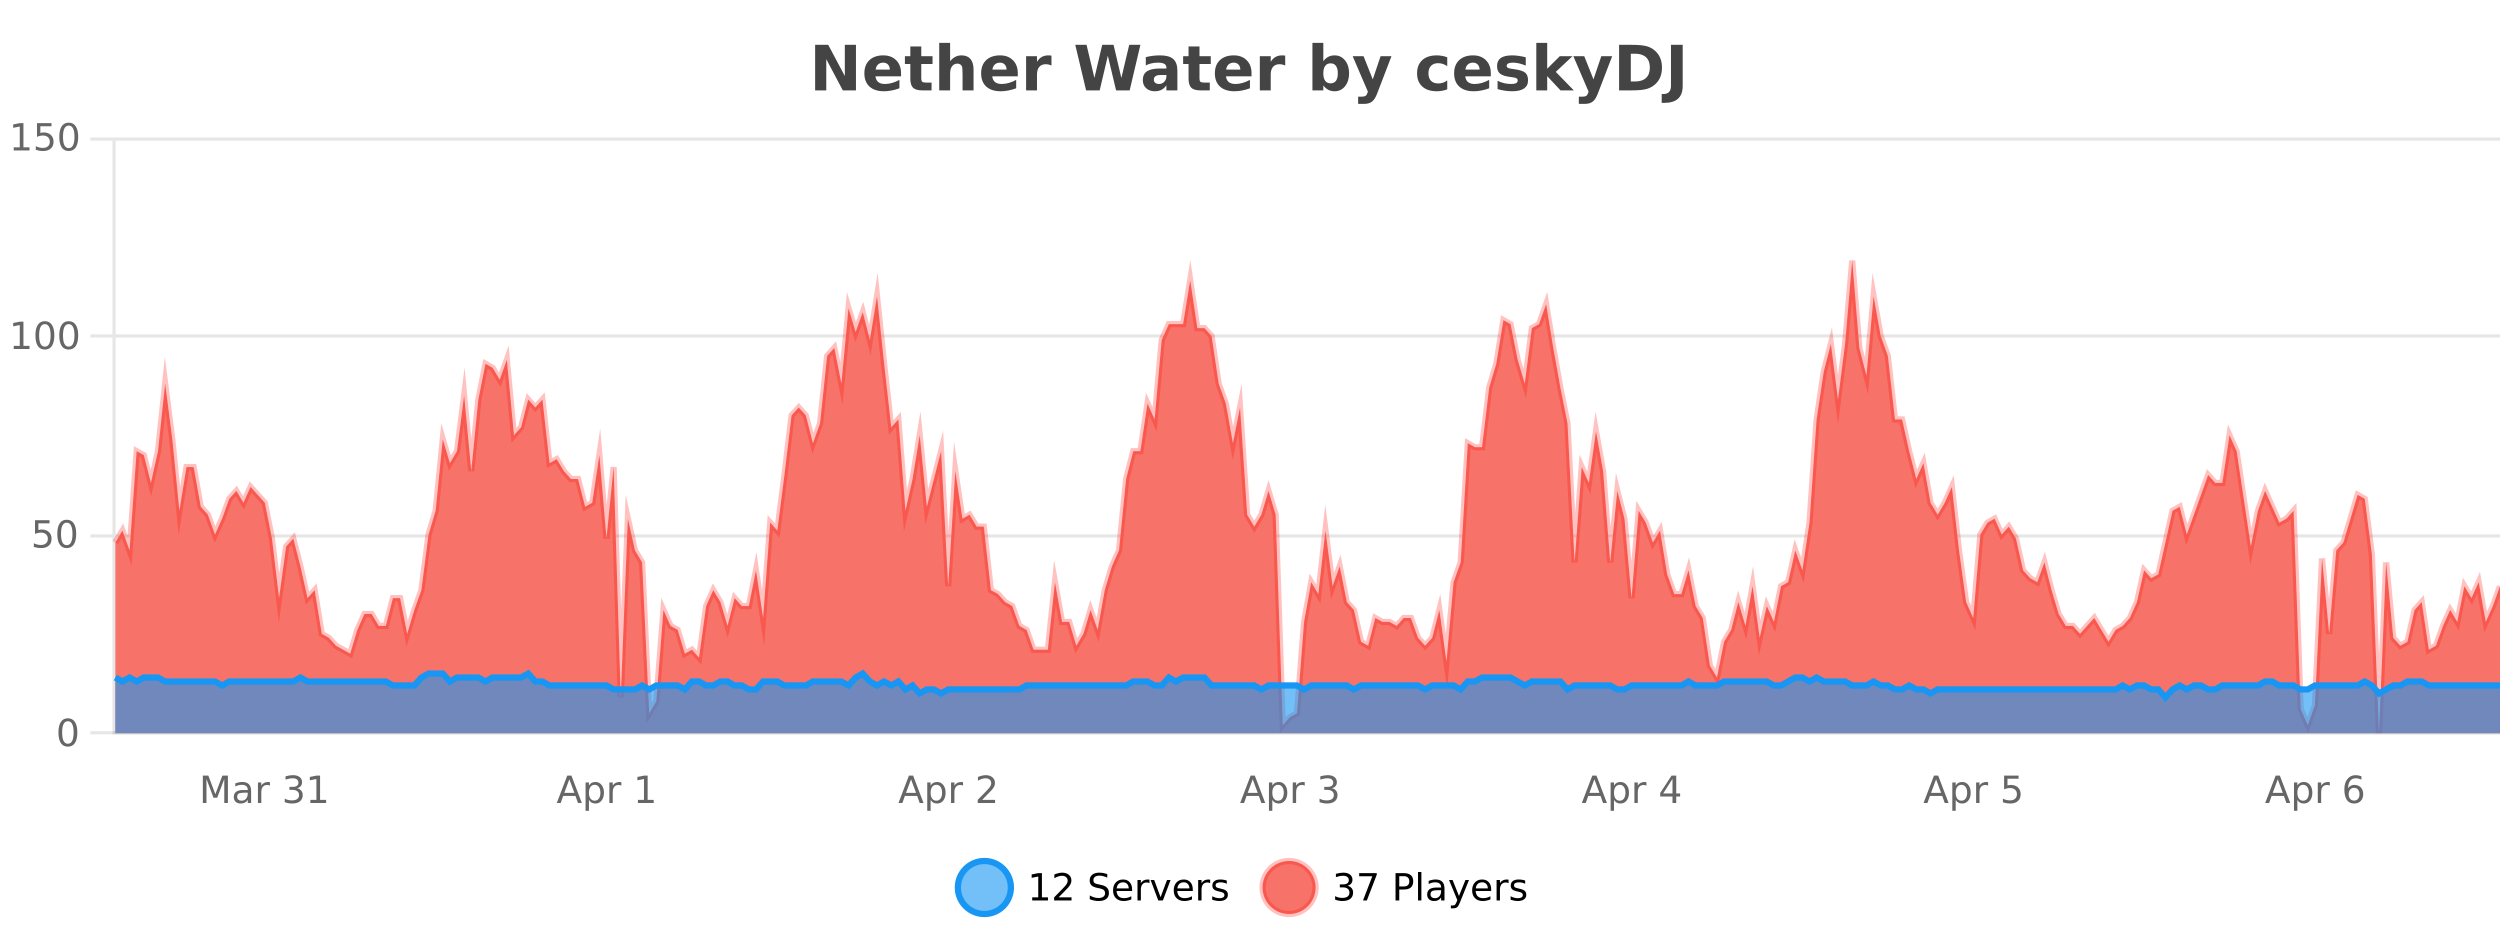 <?xml version="1.0" encoding="UTF-8"?>
<svg xmlns="http://www.w3.org/2000/svg" xmlns:xlink="http://www.w3.org/1999/xlink" width="800pt" height="300pt" viewBox="0 0 800 300" version="1.1">
<defs>
<clipPath id="clip1">
  <path d="M 278 263 L 352 263 L 352 300 L 278 300 Z M 278 263 "/>
</clipPath>
<clipPath id="clip2">
  <path d="M 375 263 L 450 263 L 450 300 L 375 300 Z M 375 263 "/>
</clipPath>
<clipPath id="clip3">
  <path d="M 36.906 83 L 800 83 L 800 234.602 L 36.906 234.602 Z M 36.906 83 "/>
</clipPath>
<clipPath id="clip4">
  <path d="M 35.906 55 L 800 55 L 800 235.602 L 35.906 235.602 Z M 35.906 55 "/>
</clipPath>
<clipPath id="clip5">
  <path d="M 36.906 215 L 800 215 L 800 234.602 L 36.906 234.602 Z M 36.906 215 "/>
</clipPath>
<clipPath id="clip6">
  <path d="M 35.906 187 L 800 187 L 800 235.602 L 35.906 235.602 Z M 35.906 187 "/>
</clipPath>
</defs>
<g id="surface3278446">
<rect x="0" y="0" width="800" height="300" style="fill:rgb(100%,100%,100%);fill-opacity:1;stroke:none;"/>
<path style="fill:none;stroke-width:1;stroke-linecap:butt;stroke-linejoin:miter;stroke:rgb(0%,0%,0%);stroke-opacity:0.098;stroke-miterlimit:10;" d="M 37 234.5 L 800 234.5 "/>
<path style="fill:none;stroke-width:1;stroke-linecap:butt;stroke-linejoin:miter;stroke:rgb(0%,0%,0%);stroke-opacity:0.098;stroke-miterlimit:10;" d="M 28.906 234.5 L 36 234.5 "/>
<path style="fill:none;stroke-width:1;stroke-linecap:butt;stroke-linejoin:miter;stroke:rgb(0%,0%,0%);stroke-opacity:0.098;stroke-miterlimit:10;" d="M 37 171.5 L 800 171.5 "/>
<path style="fill:none;stroke-width:1;stroke-linecap:butt;stroke-linejoin:miter;stroke:rgb(0%,0%,0%);stroke-opacity:0.098;stroke-miterlimit:10;" d="M 28.906 171.5 L 36 171.5 "/>
<path style="fill:none;stroke-width:1;stroke-linecap:butt;stroke-linejoin:miter;stroke:rgb(0%,0%,0%);stroke-opacity:0.098;stroke-miterlimit:10;" d="M 37 107.5 L 800 107.5 "/>
<path style="fill:none;stroke-width:1;stroke-linecap:butt;stroke-linejoin:miter;stroke:rgb(0%,0%,0%);stroke-opacity:0.098;stroke-miterlimit:10;" d="M 28.906 107.5 L 36 107.5 "/>
<path style="fill:none;stroke-width:1;stroke-linecap:butt;stroke-linejoin:miter;stroke:rgb(0%,0%,0%);stroke-opacity:0.098;stroke-miterlimit:10;" d="M 37 44.5 L 800 44.5 "/>
<path style="fill:none;stroke-width:1;stroke-linecap:butt;stroke-linejoin:miter;stroke:rgb(0%,0%,0%);stroke-opacity:0.098;stroke-miterlimit:10;" d="M 28.906 44.5 L 36 44.5 "/>
<path style=" stroke:none;fill-rule:nonzero;fill:rgb(9.02%,58.824%,95.294%);fill-opacity:0.6;" d="M 323.488 284 C 323.488 288.688 319.688 292.484 315.004 292.484 C 310.316 292.484 306.52 288.688 306.52 284 C 306.52 279.312 310.316 275.516 315.004 275.516 C 319.688 275.516 323.488 279.312 323.488 284 Z M 323.488 284 "/>
<g clip-path="url(#clip1)" clip-rule="nonzero">
<path style="fill:none;stroke-width:2;stroke-linecap:butt;stroke-linejoin:miter;stroke:rgb(9.02%,58.824%,95.294%);stroke-opacity:1;stroke-miterlimit:10;" d="M 323.488 284 C 323.488 288.688 319.688 292.484 315.004 292.484 C 310.316 292.484 306.52 288.688 306.52 284 C 306.52 279.312 310.316 275.516 315.004 275.516 C 319.688 275.516 323.488 279.312 323.488 284 Z M 323.488 284 "/>
</g>
<path style=" stroke:none;fill-rule:nonzero;fill:rgb(0%,0%,0%);fill-opacity:1;" d="M 330.305 287.156 L 332.242 287.156 L 332.242 280.484 L 330.133 280.906 L 330.133 279.828 L 332.227 279.406 L 333.414 279.406 L 333.414 287.156 L 335.352 287.156 L 335.352 288.156 L 330.305 288.156 Z M 338.75 287.156 L 342.891 287.156 L 342.891 288.156 L 337.328 288.156 L 337.328 287.156 C 337.773 286.699 338.383 286.078 339.156 285.297 C 339.938 284.508 340.426 283.996 340.625 283.766 C 341.008 283.352 341.273 282.996 341.422 282.703 C 341.578 282.402 341.656 282.109 341.656 281.828 C 341.656 281.359 341.488 280.98 341.156 280.688 C 340.832 280.398 340.41 280.25 339.891 280.25 C 339.516 280.25 339.117 280.312 338.703 280.438 C 338.297 280.562 337.859 280.762 337.391 281.031 L 337.391 279.828 C 337.867 279.641 338.312 279.5 338.719 279.406 C 339.133 279.305 339.516 279.25 339.859 279.25 C 340.766 279.25 341.488 279.48 342.031 279.938 C 342.57 280.387 342.844 280.992 342.844 281.75 C 342.844 282.105 342.773 282.445 342.641 282.766 C 342.504 283.09 342.258 283.469 341.906 283.906 C 341.801 284.023 341.488 284.352 340.969 284.891 C 340.445 285.434 339.707 286.188 338.75 287.156 Z M 354.324 279.688 L 354.324 280.844 C 353.875 280.637 353.449 280.48 353.043 280.375 C 352.645 280.262 352.266 280.203 351.902 280.203 C 351.254 280.203 350.754 280.328 350.402 280.578 C 350.059 280.828 349.887 281.188 349.887 281.656 C 349.887 282.043 350 282.336 350.23 282.531 C 350.457 282.73 350.902 282.887 351.559 283 L 352.262 283.156 C 353.145 283.324 353.797 283.621 354.215 284.047 C 354.641 284.465 354.855 285.027 354.855 285.734 C 354.855 286.59 354.566 287.234 353.996 287.672 C 353.434 288.109 352.598 288.328 351.496 288.328 C 351.09 288.328 350.652 288.281 350.184 288.188 C 349.715 288.094 349.23 287.953 348.73 287.766 L 348.73 286.547 C 349.207 286.82 349.676 287.023 350.137 287.156 C 350.605 287.293 351.059 287.359 351.496 287.359 C 352.172 287.359 352.691 287.23 353.059 286.969 C 353.434 286.699 353.621 286.32 353.621 285.828 C 353.621 285.402 353.484 285.07 353.215 284.828 C 352.953 284.578 352.52 284.398 351.918 284.281 L 351.199 284.141 C 350.312 283.965 349.672 283.688 349.277 283.312 C 348.891 282.938 348.699 282.418 348.699 281.75 C 348.699 280.969 348.969 280.359 349.512 279.922 C 350.051 279.477 350.801 279.25 351.762 279.25 C 352.176 279.25 352.594 279.289 353.012 279.359 C 353.438 279.434 353.875 279.543 354.324 279.688 Z M 362.27 284.609 L 362.27 285.125 L 357.301 285.125 C 357.352 285.875 357.574 286.445 357.973 286.828 C 358.379 287.215 358.934 287.406 359.645 287.406 C 360.059 287.406 360.461 287.359 360.848 287.266 C 361.242 287.164 361.633 287.008 362.02 286.797 L 362.02 287.828 C 361.621 287.984 361.223 288.105 360.816 288.188 C 360.41 288.281 359.996 288.328 359.582 288.328 C 358.539 288.328 357.711 288.027 357.098 287.422 C 356.48 286.809 356.176 285.98 356.176 284.938 C 356.176 283.867 356.465 283.016 357.051 282.391 C 357.633 281.758 358.414 281.438 359.395 281.438 C 360.277 281.438 360.977 281.727 361.488 282.297 C 362.008 282.859 362.27 283.633 362.27 284.609 Z M 361.191 284.281 C 361.18 283.699 361.012 283.23 360.691 282.875 C 360.367 282.523 359.941 282.344 359.41 282.344 C 358.805 282.344 358.32 282.516 357.957 282.859 C 357.602 283.203 357.398 283.684 357.348 284.297 Z M 367.84 282.594 C 367.715 282.531 367.578 282.484 367.434 282.453 C 367.297 282.414 367.141 282.391 366.965 282.391 C 366.359 282.391 365.891 282.59 365.559 282.984 C 365.234 283.383 365.074 283.953 365.074 284.703 L 365.074 288.156 L 363.996 288.156 L 363.996 281.594 L 365.074 281.594 L 365.074 282.609 C 365.301 282.215 365.598 281.922 365.965 281.734 C 366.328 281.539 366.77 281.438 367.293 281.438 C 367.363 281.438 367.441 281.445 367.527 281.453 C 367.621 281.465 367.719 281.48 367.824 281.5 Z M 368.195 281.594 L 369.336 281.594 L 371.383 287.094 L 373.445 281.594 L 374.586 281.594 L 372.117 288.156 L 370.648 288.156 Z M 381.688 284.609 L 381.688 285.125 L 376.719 285.125 C 376.77 285.875 376.992 286.445 377.391 286.828 C 377.797 287.215 378.352 287.406 379.062 287.406 C 379.477 287.406 379.879 287.359 380.266 287.266 C 380.66 287.164 381.051 287.008 381.438 286.797 L 381.438 287.828 C 381.039 287.984 380.641 288.105 380.234 288.188 C 379.828 288.281 379.414 288.328 379 288.328 C 377.957 288.328 377.129 288.027 376.516 287.422 C 375.898 286.809 375.594 285.98 375.594 284.938 C 375.594 283.867 375.883 283.016 376.469 282.391 C 377.051 281.758 377.832 281.438 378.812 281.438 C 379.695 281.438 380.395 281.727 380.906 282.297 C 381.426 282.859 381.688 283.633 381.688 284.609 Z M 380.609 284.281 C 380.598 283.699 380.43 283.23 380.109 282.875 C 379.785 282.523 379.359 282.344 378.828 282.344 C 378.223 282.344 377.738 282.516 377.375 282.859 C 377.02 283.203 376.816 283.684 376.766 284.297 Z M 387.258 282.594 C 387.133 282.531 386.996 282.484 386.852 282.453 C 386.715 282.414 386.559 282.391 386.383 282.391 C 385.777 282.391 385.309 282.59 384.977 282.984 C 384.652 283.383 384.492 283.953 384.492 284.703 L 384.492 288.156 L 383.414 288.156 L 383.414 281.594 L 384.492 281.594 L 384.492 282.609 C 384.719 282.215 385.016 281.922 385.383 281.734 C 385.746 281.539 386.188 281.438 386.711 281.438 C 386.781 281.438 386.859 281.445 386.945 281.453 C 387.039 281.465 387.137 281.48 387.242 281.5 Z M 392.566 281.781 L 392.566 282.812 C 392.262 282.656 391.945 282.543 391.613 282.469 C 391.289 282.387 390.949 282.344 390.598 282.344 C 390.066 282.344 389.664 282.43 389.395 282.594 C 389.121 282.75 388.988 282.996 388.988 283.328 C 388.988 283.578 389.082 283.777 389.27 283.922 C 389.465 284.059 389.855 284.188 390.441 284.312 L 390.801 284.406 C 391.57 284.562 392.117 284.793 392.441 285.094 C 392.762 285.398 392.926 285.812 392.926 286.344 C 392.926 286.961 392.68 287.445 392.191 287.797 C 391.711 288.152 391.051 288.328 390.207 288.328 C 389.852 288.328 389.48 288.289 389.098 288.219 C 388.723 288.156 388.324 288.059 387.91 287.922 L 387.91 286.797 C 388.305 287.008 388.695 287.164 389.082 287.266 C 389.465 287.371 389.852 287.422 390.238 287.422 C 390.738 287.422 391.121 287.34 391.395 287.172 C 391.676 286.996 391.816 286.746 391.816 286.422 C 391.816 286.133 391.715 285.906 391.52 285.75 C 391.32 285.594 390.887 285.445 390.223 285.297 L 389.848 285.219 C 389.18 285.074 388.695 284.855 388.395 284.562 C 388.102 284.273 387.957 283.875 387.957 283.375 C 387.957 282.75 388.176 282.273 388.613 281.938 C 389.051 281.605 389.668 281.438 390.473 281.438 C 390.867 281.438 391.242 281.469 391.598 281.531 C 391.949 281.586 392.273 281.668 392.566 281.781 Z M 325.004 277.016 "/>
<path style=" stroke:none;fill-rule:nonzero;fill:rgb(96.863%,44.706%,40.784%);fill-opacity:1;" d="M 420.988 284 C 420.988 288.688 417.191 292.484 412.504 292.484 C 407.82 292.484 404.02 288.688 404.02 284 C 404.02 279.312 407.82 275.516 412.504 275.516 C 417.191 275.516 420.988 279.312 420.988 284 Z M 420.988 284 "/>
<g clip-path="url(#clip2)" clip-rule="nonzero">
<path style="fill:none;stroke-width:2;stroke-linecap:butt;stroke-linejoin:miter;stroke:rgb(100%,4.706%,0%);stroke-opacity:0.247;stroke-miterlimit:10;" d="M 420.988 284 C 420.988 288.688 417.191 292.484 412.504 292.484 C 407.82 292.484 404.02 288.688 404.02 284 C 404.02 279.312 407.82 275.516 412.504 275.516 C 417.191 275.516 420.988 279.312 420.988 284 Z M 420.988 284 "/>
</g>
<path style=" stroke:none;fill-rule:nonzero;fill:rgb(0%,0%,0%);fill-opacity:1;" d="M 431.195 283.438 C 431.758 283.562 432.195 283.82 432.508 284.203 C 432.828 284.578 432.992 285.047 432.992 285.609 C 432.992 286.477 432.695 287.148 432.102 287.625 C 431.508 288.094 430.664 288.328 429.57 288.328 C 429.203 288.328 428.824 288.289 428.43 288.219 C 428.043 288.148 427.648 288.039 427.242 287.891 L 427.242 286.75 C 427.562 286.938 427.918 287.086 428.305 287.188 C 428.699 287.281 429.109 287.328 429.539 287.328 C 430.277 287.328 430.84 287.184 431.227 286.891 C 431.621 286.602 431.82 286.172 431.82 285.609 C 431.82 285.102 431.637 284.699 431.273 284.406 C 430.906 284.117 430.406 283.969 429.773 283.969 L 428.742 283.969 L 428.742 283 L 429.82 283 C 430.391 283 430.836 282.887 431.148 282.656 C 431.461 282.418 431.617 282.078 431.617 281.641 C 431.617 281.195 431.453 280.852 431.133 280.609 C 430.82 280.371 430.367 280.25 429.773 280.25 C 429.438 280.25 429.086 280.289 428.711 280.359 C 428.344 280.422 427.938 280.527 427.492 280.672 L 427.492 279.625 C 427.949 279.5 428.371 279.406 428.758 279.344 C 429.152 279.281 429.523 279.25 429.867 279.25 C 430.773 279.25 431.484 279.453 432.008 279.859 C 432.527 280.266 432.789 280.82 432.789 281.516 C 432.789 282.008 432.648 282.418 432.367 282.75 C 432.094 283.086 431.703 283.312 431.195 283.438 Z M 434.938 279.406 L 440.562 279.406 L 440.562 279.906 L 437.391 288.156 L 436.156 288.156 L 439.141 280.406 L 434.938 280.406 Z M 447.762 280.375 L 447.762 283.672 L 449.246 283.672 C 449.797 283.672 450.223 283.531 450.527 283.25 C 450.828 282.961 450.98 282.547 450.98 282.016 C 450.98 281.496 450.828 281.094 450.527 280.812 C 450.223 280.523 449.797 280.375 449.246 280.375 Z M 446.574 279.406 L 449.246 279.406 C 450.234 279.406 450.98 279.633 451.48 280.078 C 451.98 280.516 452.23 281.164 452.23 282.016 C 452.23 282.883 451.98 283.539 451.48 283.984 C 450.98 284.422 450.234 284.641 449.246 284.641 L 447.762 284.641 L 447.762 288.156 L 446.574 288.156 Z M 453.766 279.031 L 454.844 279.031 L 454.844 288.156 L 453.766 288.156 Z M 460.082 284.859 C 459.215 284.859 458.613 284.961 458.27 285.156 C 457.934 285.355 457.77 285.695 457.77 286.172 C 457.77 286.559 457.895 286.867 458.145 287.094 C 458.402 287.312 458.746 287.422 459.176 287.422 C 459.777 287.422 460.258 287.215 460.613 286.797 C 460.977 286.371 461.16 285.805 461.16 285.094 L 461.16 284.859 Z M 462.238 284.406 L 462.238 288.156 L 461.16 288.156 L 461.16 287.156 C 460.91 287.555 460.602 287.852 460.238 288.047 C 459.871 288.234 459.426 288.328 458.895 288.328 C 458.215 288.328 457.68 288.141 457.285 287.766 C 456.887 287.383 456.691 286.875 456.691 286.25 C 456.691 285.512 456.934 284.953 457.426 284.578 C 457.926 284.203 458.664 284.016 459.645 284.016 L 461.16 284.016 L 461.16 283.906 C 461.16 283.406 460.992 283.023 460.66 282.75 C 460.336 282.48 459.883 282.344 459.301 282.344 C 458.926 282.344 458.555 282.391 458.191 282.484 C 457.836 282.578 457.496 282.715 457.176 282.891 L 457.176 281.891 C 457.57 281.734 457.949 281.621 458.316 281.547 C 458.691 281.477 459.055 281.438 459.41 281.438 C 460.355 281.438 461.066 281.684 461.535 282.172 C 462.004 282.664 462.238 283.406 462.238 284.406 Z M 467.188 288.766 C 466.883 289.547 466.586 290.055 466.297 290.297 C 466.004 290.535 465.617 290.656 465.141 290.656 L 464.281 290.656 L 464.281 289.75 L 464.906 289.75 C 465.207 289.75 465.438 289.676 465.594 289.531 C 465.758 289.395 465.941 289.066 466.141 288.547 L 466.344 288.047 L 463.688 281.594 L 464.828 281.594 L 466.875 286.719 L 468.938 281.594 L 470.078 281.594 Z M 477.18 284.609 L 477.18 285.125 L 472.211 285.125 C 472.262 285.875 472.484 286.445 472.883 286.828 C 473.289 287.215 473.844 287.406 474.555 287.406 C 474.969 287.406 475.371 287.359 475.758 287.266 C 476.152 287.164 476.543 287.008 476.93 286.797 L 476.93 287.828 C 476.531 287.984 476.133 288.105 475.727 288.188 C 475.32 288.281 474.906 288.328 474.492 288.328 C 473.449 288.328 472.621 288.027 472.008 287.422 C 471.391 286.809 471.086 285.98 471.086 284.938 C 471.086 283.867 471.375 283.016 471.961 282.391 C 472.543 281.758 473.324 281.438 474.305 281.438 C 475.188 281.438 475.887 281.727 476.398 282.297 C 476.918 282.859 477.18 283.633 477.18 284.609 Z M 476.102 284.281 C 476.09 283.699 475.922 283.23 475.602 282.875 C 475.277 282.523 474.852 282.344 474.32 282.344 C 473.715 282.344 473.23 282.516 472.867 282.859 C 472.512 283.203 472.309 283.684 472.258 284.297 Z M 482.75 282.594 C 482.625 282.531 482.488 282.484 482.344 282.453 C 482.207 282.414 482.051 282.391 481.875 282.391 C 481.27 282.391 480.801 282.59 480.469 282.984 C 480.145 283.383 479.984 283.953 479.984 284.703 L 479.984 288.156 L 478.906 288.156 L 478.906 281.594 L 479.984 281.594 L 479.984 282.609 C 480.211 282.215 480.508 281.922 480.875 281.734 C 481.238 281.539 481.68 281.438 482.203 281.438 C 482.273 281.438 482.352 281.445 482.438 281.453 C 482.531 281.465 482.629 281.48 482.734 281.5 Z M 488.055 281.781 L 488.055 282.812 C 487.75 282.656 487.434 282.543 487.102 282.469 C 486.777 282.387 486.438 282.344 486.086 282.344 C 485.555 282.344 485.152 282.43 484.883 282.594 C 484.609 282.75 484.477 282.996 484.477 283.328 C 484.477 283.578 484.57 283.777 484.758 283.922 C 484.953 284.059 485.344 284.188 485.93 284.312 L 486.289 284.406 C 487.059 284.562 487.605 284.793 487.93 285.094 C 488.25 285.398 488.414 285.812 488.414 286.344 C 488.414 286.961 488.168 287.445 487.68 287.797 C 487.199 288.152 486.539 288.328 485.695 288.328 C 485.34 288.328 484.969 288.289 484.586 288.219 C 484.211 288.156 483.812 288.059 483.398 287.922 L 483.398 286.797 C 483.793 287.008 484.184 287.164 484.57 287.266 C 484.953 287.371 485.34 287.422 485.727 287.422 C 486.227 287.422 486.609 287.34 486.883 287.172 C 487.164 286.996 487.305 286.746 487.305 286.422 C 487.305 286.133 487.203 285.906 487.008 285.75 C 486.809 285.594 486.375 285.445 485.711 285.297 L 485.336 285.219 C 484.668 285.074 484.184 284.855 483.883 284.562 C 483.59 284.273 483.445 283.875 483.445 283.375 C 483.445 282.75 483.664 282.273 484.102 281.938 C 484.539 281.605 485.156 281.438 485.961 281.438 C 486.355 281.438 486.73 281.469 487.086 281.531 C 487.438 281.586 487.762 281.668 488.055 281.781 Z M 422.504 277.016 "/>
<path style=" stroke:none;fill-rule:nonzero;fill:rgb(26.667%,26.667%,26.667%);fill-opacity:1;" d="M 260.844 14.344 L 265.031 14.344 L 270.344 24.344 L 270.344 14.344 L 273.906 14.344 L 273.906 28.922 L 269.703 28.922 L 264.406 18.922 L 264.406 28.922 L 260.844 28.922 Z M 288.332 23.422 L 288.332 24.422 L 280.16 24.422 C 280.242 25.246 280.539 25.859 281.051 26.266 C 281.559 26.672 282.27 26.875 283.176 26.875 C 283.914 26.875 284.668 26.766 285.441 26.547 C 286.211 26.328 287.004 26 287.816 25.562 L 287.816 28.25 C 286.992 28.562 286.164 28.797 285.332 28.953 C 284.508 29.117 283.684 29.203 282.863 29.203 C 280.883 29.203 279.34 28.703 278.238 27.703 C 277.145 26.695 276.598 25.281 276.598 23.469 C 276.598 21.68 277.133 20.273 278.207 19.25 C 279.289 18.23 280.773 17.719 282.66 17.719 C 284.379 17.719 285.754 18.242 286.785 19.281 C 287.816 20.312 288.332 21.695 288.332 23.422 Z M 284.738 22.266 C 284.738 21.602 284.543 21.062 284.16 20.656 C 283.773 20.25 283.27 20.047 282.645 20.047 C 281.965 20.047 281.414 20.242 280.988 20.625 C 280.57 21 280.309 21.547 280.207 22.266 Z M 294.805 14.875 L 294.805 17.984 L 298.414 17.984 L 298.414 20.484 L 294.805 20.484 L 294.805 25.125 C 294.805 25.637 294.902 25.98 295.102 26.156 C 295.309 26.336 295.711 26.422 296.305 26.422 L 298.102 26.422 L 298.102 28.922 L 295.102 28.922 C 293.727 28.922 292.746 28.637 292.164 28.062 C 291.59 27.48 291.305 26.5 291.305 25.125 L 291.305 20.484 L 289.57 20.484 L 289.57 17.984 L 291.305 17.984 L 291.305 14.875 Z M 311.535 22.266 L 311.535 28.922 L 308.02 28.922 L 308.02 23.844 C 308.02 22.887 307.996 22.23 307.957 21.875 C 307.914 21.512 307.84 21.246 307.738 21.078 C 307.602 20.852 307.414 20.672 307.176 20.547 C 306.945 20.422 306.68 20.359 306.379 20.359 C 305.648 20.359 305.074 20.641 304.66 21.203 C 304.242 21.766 304.035 22.547 304.035 23.547 L 304.035 28.922 L 300.551 28.922 L 300.551 13.719 L 304.035 13.719 L 304.035 19.578 C 304.566 18.945 305.129 18.477 305.723 18.172 C 306.316 17.871 306.965 17.719 307.676 17.719 C 308.945 17.719 309.902 18.109 310.551 18.891 C 311.207 19.664 311.535 20.789 311.535 22.266 Z M 325.695 23.422 L 325.695 24.422 L 317.523 24.422 C 317.605 25.246 317.902 25.859 318.414 26.266 C 318.922 26.672 319.633 26.875 320.539 26.875 C 321.277 26.875 322.031 26.766 322.805 26.547 C 323.574 26.328 324.367 26 325.18 25.562 L 325.18 28.25 C 324.355 28.562 323.527 28.797 322.695 28.953 C 321.871 29.117 321.047 29.203 320.227 29.203 C 318.246 29.203 316.703 28.703 315.602 27.703 C 314.508 26.695 313.961 25.281 313.961 23.469 C 313.961 21.68 314.496 20.273 315.57 19.25 C 316.652 18.23 318.137 17.719 320.023 17.719 C 321.742 17.719 323.117 18.242 324.148 19.281 C 325.18 20.312 325.695 21.695 325.695 23.422 Z M 322.102 22.266 C 322.102 21.602 321.906 21.062 321.523 20.656 C 321.137 20.25 320.633 20.047 320.008 20.047 C 319.328 20.047 318.777 20.242 318.352 20.625 C 317.934 21 317.672 21.547 317.57 22.266 Z M 336.477 20.969 C 336.164 20.824 335.855 20.719 335.555 20.656 C 335.25 20.586 334.949 20.547 334.648 20.547 C 333.742 20.547 333.043 20.836 332.555 21.406 C 332.074 21.98 331.836 22.805 331.836 23.875 L 331.836 28.922 L 328.352 28.922 L 328.352 17.984 L 331.836 17.984 L 331.836 19.781 C 332.281 19.062 332.797 18.543 333.383 18.219 C 333.965 17.887 334.664 17.719 335.477 17.719 C 335.602 17.719 335.73 17.727 335.867 17.734 C 336 17.746 336.199 17.766 336.461 17.797 Z M 344.086 14.344 L 347.695 14.344 L 350.211 24.938 L 352.711 14.344 L 356.336 14.344 L 358.836 24.938 L 361.352 14.344 L 364.93 14.344 L 361.492 28.922 L 357.148 28.922 L 354.508 17.844 L 351.898 28.922 L 347.555 28.922 Z M 371.418 24 C 370.688 24 370.141 24.125 369.777 24.375 C 369.41 24.617 369.23 24.98 369.23 25.469 C 369.23 25.906 369.375 26.25 369.668 26.5 C 369.969 26.75 370.379 26.875 370.902 26.875 C 371.559 26.875 372.109 26.641 372.559 26.172 C 373.016 25.703 373.246 25.117 373.246 24.406 L 373.246 24 Z M 376.762 22.688 L 376.762 28.922 L 373.246 28.922 L 373.246 27.297 C 372.777 27.965 372.246 28.449 371.652 28.75 C 371.066 29.051 370.355 29.203 369.512 29.203 C 368.387 29.203 367.469 28.875 366.762 28.219 C 366.051 27.555 365.699 26.695 365.699 25.641 C 365.699 24.359 366.137 23.422 367.012 22.828 C 367.895 22.227 369.285 21.922 371.184 21.922 L 373.246 21.922 L 373.246 21.641 C 373.246 21.09 373.027 20.688 372.59 20.438 C 372.152 20.18 371.469 20.047 370.543 20.047 C 369.793 20.047 369.094 20.125 368.449 20.281 C 367.801 20.43 367.203 20.648 366.652 20.938 L 366.652 18.281 C 367.402 18.094 368.152 17.953 368.902 17.859 C 369.66 17.766 370.422 17.719 371.184 17.719 C 373.152 17.719 374.574 18.109 375.449 18.891 C 376.324 19.664 376.762 20.93 376.762 22.688 Z M 383.836 14.875 L 383.836 17.984 L 387.445 17.984 L 387.445 20.484 L 383.836 20.484 L 383.836 25.125 C 383.836 25.637 383.934 25.98 384.133 26.156 C 384.34 26.336 384.742 26.422 385.336 26.422 L 387.133 26.422 L 387.133 28.922 L 384.133 28.922 C 382.758 28.922 381.777 28.637 381.195 28.062 C 380.621 27.48 380.336 26.5 380.336 25.125 L 380.336 20.484 L 378.602 20.484 L 378.602 17.984 L 380.336 17.984 L 380.336 14.875 Z M 400.492 23.422 L 400.492 24.422 L 392.32 24.422 C 392.402 25.246 392.699 25.859 393.211 26.266 C 393.719 26.672 394.43 26.875 395.336 26.875 C 396.074 26.875 396.828 26.766 397.602 26.547 C 398.371 26.328 399.164 26 399.977 25.562 L 399.977 28.25 C 399.152 28.562 398.324 28.797 397.492 28.953 C 396.668 29.117 395.844 29.203 395.023 29.203 C 393.043 29.203 391.5 28.703 390.398 27.703 C 389.305 26.695 388.758 25.281 388.758 23.469 C 388.758 21.68 389.293 20.273 390.367 19.25 C 391.449 18.23 392.934 17.719 394.82 17.719 C 396.539 17.719 397.914 18.242 398.945 19.281 C 399.977 20.312 400.492 21.695 400.492 23.422 Z M 396.898 22.266 C 396.898 21.602 396.703 21.062 396.32 20.656 C 395.934 20.25 395.43 20.047 394.805 20.047 C 394.125 20.047 393.574 20.242 393.148 20.625 C 392.73 21 392.469 21.547 392.367 22.266 Z M 411.273 20.969 C 410.961 20.824 410.652 20.719 410.352 20.656 C 410.047 20.586 409.746 20.547 409.445 20.547 C 408.539 20.547 407.84 20.836 407.352 21.406 C 406.871 21.98 406.633 22.805 406.633 23.875 L 406.633 28.922 L 403.148 28.922 L 403.148 17.984 L 406.633 17.984 L 406.633 19.781 C 407.078 19.062 407.594 18.543 408.18 18.219 C 408.762 17.887 409.461 17.719 410.273 17.719 C 410.398 17.719 410.527 17.727 410.664 17.734 C 410.797 17.746 410.996 17.766 411.258 17.797 Z M 425.789 26.672 C 426.539 26.672 427.109 26.402 427.508 25.859 C 427.902 25.309 428.102 24.512 428.102 23.469 C 428.102 22.43 427.902 21.637 427.508 21.094 C 427.109 20.543 426.539 20.266 425.789 20.266 C 425.039 20.266 424.461 20.543 424.055 21.094 C 423.656 21.637 423.461 22.43 423.461 23.469 C 423.461 24.5 423.656 25.293 424.055 25.844 C 424.461 26.398 425.039 26.672 425.789 26.672 Z M 423.461 19.578 C 423.949 18.945 424.484 18.477 425.07 18.172 C 425.652 17.871 426.324 17.719 427.086 17.719 C 428.438 17.719 429.547 18.258 430.414 19.328 C 431.277 20.402 431.711 21.781 431.711 23.469 C 431.711 25.148 431.277 26.523 430.414 27.594 C 429.547 28.668 428.438 29.203 427.086 29.203 C 426.324 29.203 425.652 29.051 425.07 28.75 C 424.484 28.449 423.949 27.98 423.461 27.344 L 423.461 28.922 L 419.977 28.922 L 419.977 13.719 L 423.461 13.719 Z M 432.852 17.984 L 436.336 17.984 L 439.289 25.406 L 441.789 17.984 L 445.273 17.984 L 440.68 29.953 C 440.219 31.172 439.68 32.02 439.055 32.5 C 438.438 32.988 437.633 33.234 436.633 33.234 L 434.602 33.234 L 434.602 30.938 L 435.695 30.938 C 436.289 30.938 436.719 30.844 436.992 30.656 C 437.262 30.469 437.469 30.129 437.617 29.641 L 437.727 29.344 Z M 463.117 18.328 L 463.117 21.172 C 462.648 20.852 462.172 20.609 461.695 20.453 C 461.215 20.297 460.715 20.219 460.195 20.219 C 459.227 20.219 458.465 20.508 457.914 21.078 C 457.371 21.641 457.102 22.438 457.102 23.469 C 457.102 24.492 457.371 25.289 457.914 25.859 C 458.465 26.422 459.227 26.703 460.195 26.703 C 460.746 26.703 461.266 26.625 461.758 26.469 C 462.246 26.305 462.699 26.059 463.117 25.734 L 463.117 28.594 C 462.574 28.805 462.023 28.953 461.461 29.047 C 460.898 29.148 460.328 29.203 459.758 29.203 C 457.789 29.203 456.246 28.699 455.133 27.688 C 454.016 26.68 453.461 25.273 453.461 23.469 C 453.461 21.656 454.016 20.246 455.133 19.234 C 456.246 18.227 457.789 17.719 459.758 17.719 C 460.328 17.719 460.891 17.773 461.445 17.875 C 462.008 17.969 462.562 18.121 463.117 18.328 Z M 477.055 23.422 L 477.055 24.422 L 468.883 24.422 C 468.965 25.246 469.262 25.859 469.773 26.266 C 470.281 26.672 470.992 26.875 471.898 26.875 C 472.637 26.875 473.391 26.766 474.164 26.547 C 474.934 26.328 475.727 26 476.539 25.562 L 476.539 28.25 C 475.715 28.562 474.887 28.797 474.055 28.953 C 473.23 29.117 472.406 29.203 471.586 29.203 C 469.605 29.203 468.062 28.703 466.961 27.703 C 465.867 26.695 465.32 25.281 465.32 23.469 C 465.32 21.68 465.855 20.273 466.93 19.25 C 468.012 18.23 469.496 17.719 471.383 17.719 C 473.102 17.719 474.477 18.242 475.508 19.281 C 476.539 20.312 477.055 21.695 477.055 23.422 Z M 473.461 22.266 C 473.461 21.602 473.266 21.062 472.883 20.656 C 472.496 20.25 471.992 20.047 471.367 20.047 C 470.688 20.047 470.137 20.242 469.711 20.625 C 469.293 21 469.031 21.547 468.93 22.266 Z M 488.242 18.328 L 488.242 20.984 C 487.5 20.672 486.781 20.438 486.086 20.281 C 485.387 20.125 484.727 20.047 484.102 20.047 C 483.445 20.047 482.953 20.133 482.633 20.297 C 482.309 20.465 482.148 20.719 482.148 21.062 C 482.148 21.344 482.266 21.559 482.508 21.703 C 482.758 21.852 483.195 21.961 483.82 22.031 L 484.445 22.125 C 486.234 22.355 487.438 22.73 488.055 23.25 C 488.668 23.773 488.977 24.59 488.977 25.703 C 488.977 26.871 488.543 27.746 487.68 28.328 C 486.824 28.914 485.547 29.203 483.852 29.203 C 483.121 29.203 482.371 29.145 481.602 29.031 C 480.828 28.918 480.039 28.746 479.227 28.516 L 479.227 25.859 C 479.922 26.203 480.637 26.461 481.367 26.625 C 482.094 26.793 482.84 26.875 483.602 26.875 C 484.289 26.875 484.805 26.781 485.148 26.594 C 485.492 26.406 485.664 26.125 485.664 25.75 C 485.664 25.438 485.543 25.211 485.305 25.062 C 485.062 24.906 484.59 24.789 483.883 24.703 L 483.273 24.625 C 481.711 24.43 480.617 24.07 479.992 23.547 C 479.367 23.016 479.055 22.215 479.055 21.141 C 479.055 19.984 479.449 19.125 480.242 18.562 C 481.043 18 482.262 17.719 483.898 17.719 C 484.543 17.719 485.219 17.773 485.93 17.875 C 486.637 17.969 487.406 18.121 488.242 18.328 Z M 491.617 13.719 L 495.102 13.719 L 495.102 22 L 499.133 17.984 L 503.195 17.984 L 497.852 23 L 503.617 28.922 L 499.367 28.922 L 495.102 24.359 L 495.102 28.922 L 491.617 28.922 Z M 503.477 17.984 L 506.961 17.984 L 509.914 25.406 L 512.414 17.984 L 515.898 17.984 L 511.305 29.953 C 510.844 31.172 510.305 32.02 509.68 32.5 C 509.062 32.988 508.258 33.234 507.258 33.234 L 505.227 33.234 L 505.227 30.938 L 506.32 30.938 C 506.914 30.938 507.344 30.844 507.617 30.656 C 507.887 30.469 508.094 30.129 508.242 29.641 L 508.352 29.344 Z M 521.859 17.188 L 521.859 26.078 L 523.203 26.078 C 524.742 26.078 525.922 25.699 526.734 24.938 C 527.547 24.18 527.953 23.07 527.953 21.609 C 527.953 20.172 527.547 19.078 526.734 18.328 C 525.93 17.57 524.754 17.188 523.203 17.188 Z M 518.109 14.344 L 522.062 14.344 C 524.281 14.344 525.93 14.5 527.016 14.812 C 528.098 15.125 529.023 15.664 529.797 16.422 C 530.484 17.078 530.992 17.84 531.328 18.703 C 531.66 19.559 531.828 20.527 531.828 21.609 C 531.828 22.715 531.66 23.699 531.328 24.562 C 530.992 25.43 530.484 26.188 529.797 26.844 C 529.016 27.594 528.078 28.133 526.984 28.453 C 525.891 28.766 524.25 28.922 522.062 28.922 L 518.109 28.922 Z M 534.711 14.344 L 538.461 14.344 L 538.461 27.5 C 538.461 29.32 537.965 30.68 536.977 31.578 C 535.996 32.473 534.508 32.922 532.508 32.922 L 531.742 32.922 L 531.742 30.078 L 532.336 30.078 C 533.117 30.078 533.703 29.859 534.102 29.422 C 534.508 28.992 534.711 28.355 534.711 27.5 Z M 259 10.359 "/>
<path style="fill:none;stroke-width:1;stroke-linecap:butt;stroke-linejoin:miter;stroke:rgb(0%,0%,0%);stroke-opacity:0.098;stroke-miterlimit:10;" d="M 36 234.5 L 801 234.5 "/>
<path style=" stroke:none;fill-rule:nonzero;fill:rgb(40%,40%,40%);fill-opacity:1;" d="M 64.91 248.203 L 66.676 248.203 L 68.91 254.156 L 71.16 248.203 L 72.926 248.203 L 72.926 256.953 L 71.77 256.953 L 71.77 249.266 L 69.504 255.266 L 68.316 255.266 L 66.066 249.266 L 66.066 256.953 L 64.91 256.953 Z M 78.203 253.656 C 77.336 253.656 76.734 253.758 76.391 253.953 C 76.055 254.152 75.891 254.492 75.891 254.969 C 75.891 255.355 76.016 255.664 76.266 255.891 C 76.523 256.109 76.867 256.219 77.297 256.219 C 77.898 256.219 78.379 256.012 78.734 255.594 C 79.098 255.168 79.281 254.602 79.281 253.891 L 79.281 253.656 Z M 80.359 253.203 L 80.359 256.953 L 79.281 256.953 L 79.281 255.953 C 79.031 256.352 78.723 256.648 78.359 256.844 C 77.992 257.031 77.547 257.125 77.016 257.125 C 76.336 257.125 75.801 256.938 75.406 256.562 C 75.008 256.18 74.812 255.672 74.812 255.047 C 74.812 254.309 75.055 253.75 75.547 253.375 C 76.047 253 76.785 252.812 77.766 252.812 L 79.281 252.812 L 79.281 252.703 C 79.281 252.203 79.113 251.82 78.781 251.547 C 78.457 251.277 78.004 251.141 77.422 251.141 C 77.047 251.141 76.676 251.188 76.312 251.281 C 75.957 251.375 75.617 251.512 75.297 251.688 L 75.297 250.688 C 75.691 250.531 76.07 250.418 76.438 250.344 C 76.812 250.273 77.176 250.234 77.531 250.234 C 78.477 250.234 79.188 250.48 79.656 250.969 C 80.125 251.461 80.359 252.203 80.359 253.203 Z M 86.383 251.391 C 86.258 251.328 86.121 251.281 85.977 251.25 C 85.84 251.211 85.684 251.188 85.508 251.188 C 84.902 251.188 84.434 251.387 84.102 251.781 C 83.777 252.18 83.617 252.75 83.617 253.5 L 83.617 256.953 L 82.539 256.953 L 82.539 250.391 L 83.617 250.391 L 83.617 251.406 C 83.844 251.012 84.141 250.719 84.508 250.531 C 84.871 250.336 85.312 250.234 85.836 250.234 C 85.906 250.234 85.984 250.242 86.07 250.25 C 86.164 250.262 86.262 250.277 86.367 250.297 Z M 95.07 252.234 C 95.633 252.359 96.07 252.617 96.383 253 C 96.703 253.375 96.867 253.844 96.867 254.406 C 96.867 255.273 96.57 255.945 95.977 256.422 C 95.383 256.891 94.539 257.125 93.445 257.125 C 93.078 257.125 92.699 257.086 92.305 257.016 C 91.918 256.945 91.523 256.836 91.117 256.688 L 91.117 255.547 C 91.438 255.734 91.793 255.883 92.18 255.984 C 92.574 256.078 92.984 256.125 93.414 256.125 C 94.152 256.125 94.715 255.98 95.102 255.688 C 95.496 255.398 95.695 254.969 95.695 254.406 C 95.695 253.898 95.512 253.496 95.148 253.203 C 94.781 252.914 94.281 252.766 93.648 252.766 L 92.617 252.766 L 92.617 251.797 L 93.695 251.797 C 94.266 251.797 94.711 251.684 95.023 251.453 C 95.336 251.215 95.492 250.875 95.492 250.438 C 95.492 249.992 95.328 249.648 95.008 249.406 C 94.695 249.168 94.242 249.047 93.648 249.047 C 93.312 249.047 92.961 249.086 92.586 249.156 C 92.219 249.219 91.812 249.324 91.367 249.469 L 91.367 248.422 C 91.824 248.297 92.246 248.203 92.633 248.141 C 93.027 248.078 93.398 248.047 93.742 248.047 C 94.648 248.047 95.359 248.25 95.883 248.656 C 96.402 249.062 96.664 249.617 96.664 250.312 C 96.664 250.805 96.523 251.215 96.242 251.547 C 95.969 251.883 95.578 252.109 95.07 252.234 Z M 99.312 255.953 L 101.25 255.953 L 101.25 249.281 L 99.141 249.703 L 99.141 248.625 L 101.234 248.203 L 102.422 248.203 L 102.422 255.953 L 104.359 255.953 L 104.359 256.953 L 99.312 256.953 Z M 63.738 245.816 "/>
<path style=" stroke:none;fill-rule:nonzero;fill:rgb(40%,40%,40%);fill-opacity:1;" d="M 182.188 249.375 L 180.578 253.719 L 183.797 253.719 Z M 181.516 248.203 L 182.859 248.203 L 186.188 256.953 L 184.953 256.953 L 184.156 254.703 L 180.219 254.703 L 179.422 256.953 L 178.172 256.953 Z M 188.461 255.969 L 188.461 259.453 L 187.383 259.453 L 187.383 250.391 L 188.461 250.391 L 188.461 251.391 C 188.688 250.996 188.977 250.703 189.32 250.516 C 189.664 250.328 190.074 250.234 190.555 250.234 C 191.355 250.234 192.008 250.555 192.508 251.188 C 193.008 251.812 193.258 252.641 193.258 253.672 C 193.258 254.703 193.008 255.539 192.508 256.172 C 192.008 256.809 191.355 257.125 190.555 257.125 C 190.074 257.125 189.664 257.031 189.32 256.844 C 188.977 256.648 188.688 256.355 188.461 255.969 Z M 192.133 253.672 C 192.133 252.883 191.965 252.262 191.633 251.812 C 191.309 251.367 190.867 251.141 190.305 251.141 C 189.73 251.141 189.277 251.367 188.945 251.812 C 188.621 252.262 188.461 252.883 188.461 253.672 C 188.461 254.465 188.621 255.09 188.945 255.547 C 189.277 255.996 189.73 256.219 190.305 256.219 C 190.867 256.219 191.309 255.996 191.633 255.547 C 191.965 255.09 192.133 254.465 192.133 253.672 Z M 198.844 251.391 C 198.719 251.328 198.582 251.281 198.438 251.25 C 198.301 251.211 198.145 251.188 197.969 251.188 C 197.363 251.188 196.895 251.387 196.562 251.781 C 196.238 252.18 196.078 252.75 196.078 253.5 L 196.078 256.953 L 195 256.953 L 195 250.391 L 196.078 250.391 L 196.078 251.406 C 196.305 251.012 196.602 250.719 196.969 250.531 C 197.332 250.336 197.773 250.234 198.297 250.234 C 198.367 250.234 198.445 250.242 198.531 250.25 C 198.625 250.262 198.723 250.277 198.828 250.297 Z M 204.137 255.953 L 206.074 255.953 L 206.074 249.281 L 203.965 249.703 L 203.965 248.625 L 206.059 248.203 L 207.246 248.203 L 207.246 255.953 L 209.184 255.953 L 209.184 256.953 L 204.137 256.953 Z M 178.078 245.816 "/>
<path style=" stroke:none;fill-rule:nonzero;fill:rgb(40%,40%,40%);fill-opacity:1;" d="M 291.527 249.375 L 289.918 253.719 L 293.137 253.719 Z M 290.855 248.203 L 292.199 248.203 L 295.527 256.953 L 294.293 256.953 L 293.496 254.703 L 289.559 254.703 L 288.762 256.953 L 287.512 256.953 Z M 297.797 255.969 L 297.797 259.453 L 296.719 259.453 L 296.719 250.391 L 297.797 250.391 L 297.797 251.391 C 298.023 250.996 298.312 250.703 298.656 250.516 C 299 250.328 299.41 250.234 299.891 250.234 C 300.691 250.234 301.344 250.555 301.844 251.188 C 302.344 251.812 302.594 252.641 302.594 253.672 C 302.594 254.703 302.344 255.539 301.844 256.172 C 301.344 256.809 300.691 257.125 299.891 257.125 C 299.41 257.125 299 257.031 298.656 256.844 C 298.312 256.648 298.023 256.355 297.797 255.969 Z M 301.469 253.672 C 301.469 252.883 301.301 252.262 300.969 251.812 C 300.645 251.367 300.203 251.141 299.641 251.141 C 299.066 251.141 298.613 251.367 298.281 251.812 C 297.957 252.262 297.797 252.883 297.797 253.672 C 297.797 254.465 297.957 255.09 298.281 255.547 C 298.613 255.996 299.066 256.219 299.641 256.219 C 300.203 256.219 300.645 255.996 300.969 255.547 C 301.301 255.09 301.469 254.465 301.469 253.672 Z M 308.18 251.391 C 308.055 251.328 307.918 251.281 307.773 251.25 C 307.637 251.211 307.48 251.188 307.305 251.188 C 306.699 251.188 306.23 251.387 305.898 251.781 C 305.574 252.18 305.414 252.75 305.414 253.5 L 305.414 256.953 L 304.336 256.953 L 304.336 250.391 L 305.414 250.391 L 305.414 251.406 C 305.641 251.012 305.938 250.719 306.305 250.531 C 306.668 250.336 307.109 250.234 307.633 250.234 C 307.703 250.234 307.781 250.242 307.867 250.25 C 307.961 250.262 308.059 250.277 308.164 250.297 Z M 314.289 255.953 L 318.43 255.953 L 318.43 256.953 L 312.867 256.953 L 312.867 255.953 C 313.312 255.496 313.922 254.875 314.695 254.094 C 315.477 253.305 315.965 252.793 316.164 252.562 C 316.547 252.148 316.812 251.793 316.961 251.5 C 317.117 251.199 317.195 250.906 317.195 250.625 C 317.195 250.156 317.027 249.777 316.695 249.484 C 316.371 249.195 315.949 249.047 315.43 249.047 C 315.055 249.047 314.656 249.109 314.242 249.234 C 313.836 249.359 313.398 249.559 312.93 249.828 L 312.93 248.625 C 313.406 248.438 313.852 248.297 314.258 248.203 C 314.672 248.102 315.055 248.047 315.398 248.047 C 316.305 248.047 317.027 248.277 317.57 248.734 C 318.109 249.184 318.383 249.789 318.383 250.547 C 318.383 250.902 318.312 251.242 318.18 251.562 C 318.043 251.887 317.797 252.266 317.445 252.703 C 317.34 252.82 317.027 253.148 316.508 253.688 C 315.984 254.23 315.246 254.984 314.289 255.953 Z M 287.418 245.816 "/>
<path style=" stroke:none;fill-rule:nonzero;fill:rgb(40%,40%,40%);fill-opacity:1;" d="M 400.867 249.375 L 399.258 253.719 L 402.477 253.719 Z M 400.195 248.203 L 401.539 248.203 L 404.867 256.953 L 403.633 256.953 L 402.836 254.703 L 398.898 254.703 L 398.102 256.953 L 396.852 256.953 Z M 407.141 255.969 L 407.141 259.453 L 406.062 259.453 L 406.062 250.391 L 407.141 250.391 L 407.141 251.391 C 407.367 250.996 407.656 250.703 408 250.516 C 408.344 250.328 408.754 250.234 409.234 250.234 C 410.035 250.234 410.688 250.555 411.188 251.188 C 411.688 251.812 411.938 252.641 411.938 253.672 C 411.938 254.703 411.688 255.539 411.188 256.172 C 410.688 256.809 410.035 257.125 409.234 257.125 C 408.754 257.125 408.344 257.031 408 256.844 C 407.656 256.648 407.367 256.355 407.141 255.969 Z M 410.812 253.672 C 410.812 252.883 410.645 252.262 410.312 251.812 C 409.988 251.367 409.547 251.141 408.984 251.141 C 408.41 251.141 407.957 251.367 407.625 251.812 C 407.301 252.262 407.141 252.883 407.141 253.672 C 407.141 254.465 407.301 255.09 407.625 255.547 C 407.957 255.996 408.41 256.219 408.984 256.219 C 409.547 256.219 409.988 255.996 410.312 255.547 C 410.645 255.09 410.812 254.465 410.812 253.672 Z M 417.523 251.391 C 417.398 251.328 417.262 251.281 417.117 251.25 C 416.98 251.211 416.824 251.188 416.648 251.188 C 416.043 251.188 415.574 251.387 415.242 251.781 C 414.918 252.18 414.758 252.75 414.758 253.5 L 414.758 256.953 L 413.68 256.953 L 413.68 250.391 L 414.758 250.391 L 414.758 251.406 C 414.984 251.012 415.281 250.719 415.648 250.531 C 416.012 250.336 416.453 250.234 416.977 250.234 C 417.047 250.234 417.125 250.242 417.211 250.25 C 417.305 250.262 417.402 250.277 417.508 250.297 Z M 426.207 252.234 C 426.77 252.359 427.207 252.617 427.52 253 C 427.84 253.375 428.004 253.844 428.004 254.406 C 428.004 255.273 427.707 255.945 427.113 256.422 C 426.52 256.891 425.676 257.125 424.582 257.125 C 424.215 257.125 423.836 257.086 423.441 257.016 C 423.055 256.945 422.66 256.836 422.254 256.688 L 422.254 255.547 C 422.574 255.734 422.93 255.883 423.316 255.984 C 423.711 256.078 424.121 256.125 424.551 256.125 C 425.289 256.125 425.852 255.98 426.238 255.688 C 426.633 255.398 426.832 254.969 426.832 254.406 C 426.832 253.898 426.648 253.496 426.285 253.203 C 425.918 252.914 425.418 252.766 424.785 252.766 L 423.754 252.766 L 423.754 251.797 L 424.832 251.797 C 425.402 251.797 425.848 251.684 426.16 251.453 C 426.473 251.215 426.629 250.875 426.629 250.438 C 426.629 249.992 426.465 249.648 426.145 249.406 C 425.832 249.168 425.379 249.047 424.785 249.047 C 424.449 249.047 424.098 249.086 423.723 249.156 C 423.355 249.219 422.949 249.324 422.504 249.469 L 422.504 248.422 C 422.961 248.297 423.383 248.203 423.77 248.141 C 424.164 248.078 424.535 248.047 424.879 248.047 C 425.785 248.047 426.496 248.25 427.02 248.656 C 427.539 249.062 427.801 249.617 427.801 250.312 C 427.801 250.805 427.66 251.215 427.379 251.547 C 427.105 251.883 426.715 252.109 426.207 252.234 Z M 396.758 245.816 "/>
<path style=" stroke:none;fill-rule:nonzero;fill:rgb(40%,40%,40%);fill-opacity:1;" d="M 510.207 249.375 L 508.598 253.719 L 511.816 253.719 Z M 509.535 248.203 L 510.879 248.203 L 514.207 256.953 L 512.973 256.953 L 512.176 254.703 L 508.238 254.703 L 507.441 256.953 L 506.191 256.953 Z M 516.477 255.969 L 516.477 259.453 L 515.398 259.453 L 515.398 250.391 L 516.477 250.391 L 516.477 251.391 C 516.703 250.996 516.992 250.703 517.336 250.516 C 517.68 250.328 518.09 250.234 518.57 250.234 C 519.371 250.234 520.023 250.555 520.523 251.188 C 521.023 251.812 521.273 252.641 521.273 253.672 C 521.273 254.703 521.023 255.539 520.523 256.172 C 520.023 256.809 519.371 257.125 518.57 257.125 C 518.09 257.125 517.68 257.031 517.336 256.844 C 516.992 256.648 516.703 256.355 516.477 255.969 Z M 520.148 253.672 C 520.148 252.883 519.98 252.262 519.648 251.812 C 519.324 251.367 518.883 251.141 518.32 251.141 C 517.746 251.141 517.293 251.367 516.961 251.812 C 516.637 252.262 516.477 252.883 516.477 253.672 C 516.477 254.465 516.637 255.09 516.961 255.547 C 517.293 255.996 517.746 256.219 518.32 256.219 C 518.883 256.219 519.324 255.996 519.648 255.547 C 519.98 255.09 520.148 254.465 520.148 253.672 Z M 526.859 251.391 C 526.734 251.328 526.598 251.281 526.453 251.25 C 526.316 251.211 526.16 251.188 525.984 251.188 C 525.379 251.188 524.91 251.387 524.578 251.781 C 524.254 252.18 524.094 252.75 524.094 253.5 L 524.094 256.953 L 523.016 256.953 L 523.016 250.391 L 524.094 250.391 L 524.094 251.406 C 524.32 251.012 524.617 250.719 524.984 250.531 C 525.348 250.336 525.789 250.234 526.312 250.234 C 526.383 250.234 526.461 250.242 526.547 250.25 C 526.641 250.262 526.738 250.277 526.844 250.297 Z M 535.203 249.234 L 532.219 253.906 L 535.203 253.906 Z M 534.891 248.203 L 536.391 248.203 L 536.391 253.906 L 537.641 253.906 L 537.641 254.891 L 536.391 254.891 L 536.391 256.953 L 535.203 256.953 L 535.203 254.891 L 531.266 254.891 L 531.266 253.75 Z M 506.098 245.816 "/>
<path style=" stroke:none;fill-rule:nonzero;fill:rgb(40%,40%,40%);fill-opacity:1;" d="M 619.547 249.375 L 617.938 253.719 L 621.156 253.719 Z M 618.875 248.203 L 620.219 248.203 L 623.547 256.953 L 622.312 256.953 L 621.516 254.703 L 617.578 254.703 L 616.781 256.953 L 615.531 256.953 Z M 625.82 255.969 L 625.82 259.453 L 624.742 259.453 L 624.742 250.391 L 625.82 250.391 L 625.82 251.391 C 626.047 250.996 626.336 250.703 626.68 250.516 C 627.023 250.328 627.434 250.234 627.914 250.234 C 628.715 250.234 629.367 250.555 629.867 251.188 C 630.367 251.812 630.617 252.641 630.617 253.672 C 630.617 254.703 630.367 255.539 629.867 256.172 C 629.367 256.809 628.715 257.125 627.914 257.125 C 627.434 257.125 627.023 257.031 626.68 256.844 C 626.336 256.648 626.047 256.355 625.82 255.969 Z M 629.492 253.672 C 629.492 252.883 629.324 252.262 628.992 251.812 C 628.668 251.367 628.227 251.141 627.664 251.141 C 627.09 251.141 626.637 251.367 626.305 251.812 C 625.98 252.262 625.82 252.883 625.82 253.672 C 625.82 254.465 625.98 255.09 626.305 255.547 C 626.637 255.996 627.09 256.219 627.664 256.219 C 628.227 256.219 628.668 255.996 628.992 255.547 C 629.324 255.09 629.492 254.465 629.492 253.672 Z M 636.203 251.391 C 636.078 251.328 635.941 251.281 635.797 251.25 C 635.66 251.211 635.504 251.188 635.328 251.188 C 634.723 251.188 634.254 251.387 633.922 251.781 C 633.598 252.18 633.438 252.75 633.438 253.5 L 633.438 256.953 L 632.359 256.953 L 632.359 250.391 L 633.438 250.391 L 633.438 251.406 C 633.664 251.012 633.961 250.719 634.328 250.531 C 634.691 250.336 635.133 250.234 635.656 250.234 C 635.727 250.234 635.805 250.242 635.891 250.25 C 635.984 250.262 636.082 250.277 636.188 250.297 Z M 641.309 248.203 L 645.949 248.203 L 645.949 249.203 L 642.387 249.203 L 642.387 251.344 C 642.562 251.281 642.734 251.242 642.902 251.219 C 643.078 251.188 643.25 251.172 643.418 251.172 C 644.395 251.172 645.172 251.445 645.746 251.984 C 646.316 252.516 646.605 253.234 646.605 254.141 C 646.605 255.09 646.309 255.824 645.715 256.344 C 645.129 256.867 644.309 257.125 643.246 257.125 C 642.871 257.125 642.488 257.094 642.105 257.031 C 641.73 256.969 641.34 256.875 640.934 256.75 L 640.934 255.562 C 641.285 255.75 641.652 255.891 642.027 255.984 C 642.402 256.078 642.797 256.125 643.215 256.125 C 643.891 256.125 644.426 255.949 644.824 255.594 C 645.219 255.242 645.418 254.758 645.418 254.141 C 645.418 253.539 645.219 253.059 644.824 252.703 C 644.426 252.352 643.891 252.172 643.215 252.172 C 642.902 252.172 642.582 252.211 642.262 252.281 C 641.949 252.344 641.629 252.449 641.309 252.594 Z M 615.438 245.816 "/>
<path style=" stroke:none;fill-rule:nonzero;fill:rgb(40%,40%,40%);fill-opacity:1;" d="M 728.883 249.375 L 727.273 253.719 L 730.492 253.719 Z M 728.211 248.203 L 729.555 248.203 L 732.883 256.953 L 731.648 256.953 L 730.852 254.703 L 726.914 254.703 L 726.117 256.953 L 724.867 256.953 Z M 735.156 255.969 L 735.156 259.453 L 734.078 259.453 L 734.078 250.391 L 735.156 250.391 L 735.156 251.391 C 735.383 250.996 735.672 250.703 736.016 250.516 C 736.359 250.328 736.77 250.234 737.25 250.234 C 738.051 250.234 738.703 250.555 739.203 251.188 C 739.703 251.812 739.953 252.641 739.953 253.672 C 739.953 254.703 739.703 255.539 739.203 256.172 C 738.703 256.809 738.051 257.125 737.25 257.125 C 736.77 257.125 736.359 257.031 736.016 256.844 C 735.672 256.648 735.383 256.355 735.156 255.969 Z M 738.828 253.672 C 738.828 252.883 738.66 252.262 738.328 251.812 C 738.004 251.367 737.562 251.141 737 251.141 C 736.426 251.141 735.973 251.367 735.641 251.812 C 735.316 252.262 735.156 252.883 735.156 253.672 C 735.156 254.465 735.316 255.09 735.641 255.547 C 735.973 255.996 736.426 256.219 737 256.219 C 737.562 256.219 738.004 255.996 738.328 255.547 C 738.66 255.09 738.828 254.465 738.828 253.672 Z M 745.539 251.391 C 745.414 251.328 745.277 251.281 745.133 251.25 C 744.996 251.211 744.84 251.188 744.664 251.188 C 744.059 251.188 743.59 251.387 743.258 251.781 C 742.934 252.18 742.773 252.75 742.773 253.5 L 742.773 256.953 L 741.695 256.953 L 741.695 250.391 L 742.773 250.391 L 742.773 251.406 C 743 251.012 743.297 250.719 743.664 250.531 C 744.027 250.336 744.469 250.234 744.992 250.234 C 745.062 250.234 745.141 250.242 745.227 250.25 C 745.32 250.262 745.418 250.277 745.523 250.297 Z M 753.316 252.109 C 752.785 252.109 752.363 252.293 752.051 252.656 C 751.738 253.023 751.582 253.516 751.582 254.141 C 751.582 254.777 751.738 255.277 752.051 255.641 C 752.363 256.008 752.785 256.188 753.316 256.188 C 753.848 256.188 754.262 256.008 754.566 255.641 C 754.879 255.277 755.035 254.777 755.035 254.141 C 755.035 253.516 754.879 253.023 754.566 252.656 C 754.262 252.293 753.848 252.109 753.316 252.109 Z M 755.66 248.391 L 755.66 249.469 C 755.355 249.336 755.055 249.23 754.754 249.156 C 754.449 249.086 754.152 249.047 753.863 249.047 C 753.082 249.047 752.48 249.312 752.066 249.844 C 751.66 250.367 751.426 251.156 751.363 252.219 C 751.59 251.887 751.879 251.633 752.223 251.453 C 752.574 251.266 752.961 251.172 753.379 251.172 C 754.254 251.172 754.945 251.438 755.457 251.969 C 755.965 252.5 756.223 253.227 756.223 254.141 C 756.223 255.047 755.957 255.773 755.426 256.312 C 754.895 256.855 754.191 257.125 753.316 257.125 C 752.293 257.125 751.52 256.742 750.988 255.969 C 750.457 255.188 750.191 254.062 750.191 252.594 C 750.191 251.211 750.52 250.105 751.176 249.281 C 751.832 248.461 752.711 248.047 753.816 248.047 C 754.105 248.047 754.402 248.078 754.707 248.141 C 755.008 248.195 755.324 248.277 755.66 248.391 Z M 724.773 245.816 "/>
<path style="fill:none;stroke-width:1;stroke-linecap:butt;stroke-linejoin:miter;stroke:rgb(0%,0%,0%);stroke-opacity:0.098;stroke-miterlimit:10;" d="M 36.5 44 L 36.5 235 "/>
<path style=" stroke:none;fill-rule:nonzero;fill:rgb(40%,40%,40%);fill-opacity:1;" d="M 21.719 230.789 C 21.113 230.789 20.656 231.094 20.344 231.695 C 20.039 232.289 19.891 233.191 19.891 234.398 C 19.891 235.598 20.039 236.5 20.344 237.102 C 20.656 237.695 21.113 237.992 21.719 237.992 C 22.332 237.992 22.789 237.695 23.094 237.102 C 23.406 236.5 23.562 235.598 23.562 234.398 C 23.562 233.191 23.406 232.289 23.094 231.695 C 22.789 231.094 22.332 230.789 21.719 230.789 Z M 21.719 229.852 C 22.695 229.852 23.445 230.242 23.969 231.023 C 24.488 231.797 24.75 232.922 24.75 234.398 C 24.75 235.867 24.488 236.992 23.969 237.773 C 23.445 238.547 22.695 238.93 21.719 238.93 C 20.738 238.93 19.988 238.547 19.469 237.773 C 18.957 236.992 18.703 235.867 18.703 234.398 C 18.703 232.922 18.957 231.797 19.469 231.023 C 19.988 230.242 20.738 229.852 21.719 229.852 Z M 17.906 227.617 "/>
<path style=" stroke:none;fill-rule:nonzero;fill:rgb(40%,40%,40%);fill-opacity:1;" d="M 11.203 166.469 L 15.844 166.469 L 15.844 167.469 L 12.281 167.469 L 12.281 169.609 C 12.457 169.547 12.629 169.508 12.797 169.484 C 12.973 169.453 13.145 169.438 13.312 169.438 C 14.289 169.438 15.066 169.711 15.641 170.25 C 16.211 170.781 16.5 171.5 16.5 172.406 C 16.5 173.355 16.203 174.09 15.609 174.609 C 15.023 175.133 14.203 175.391 13.141 175.391 C 12.766 175.391 12.383 175.359 12 175.297 C 11.625 175.234 11.234 175.141 10.828 175.016 L 10.828 173.828 C 11.18 174.016 11.547 174.156 11.922 174.25 C 12.297 174.344 12.691 174.391 13.109 174.391 C 13.785 174.391 14.32 174.215 14.719 173.859 C 15.113 173.508 15.312 173.023 15.312 172.406 C 15.312 171.805 15.113 171.324 14.719 170.969 C 14.32 170.617 13.785 170.438 13.109 170.438 C 12.797 170.438 12.477 170.477 12.156 170.547 C 11.844 170.609 11.523 170.715 11.203 170.859 Z M 21.352 167.25 C 20.746 167.25 20.289 167.555 19.977 168.156 C 19.672 168.75 19.523 169.652 19.523 170.859 C 19.523 172.059 19.672 172.961 19.977 173.562 C 20.289 174.156 20.746 174.453 21.352 174.453 C 21.965 174.453 22.422 174.156 22.727 173.562 C 23.039 172.961 23.195 172.059 23.195 170.859 C 23.195 169.652 23.039 168.75 22.727 168.156 C 22.422 167.555 21.965 167.25 21.352 167.25 Z M 21.352 166.312 C 22.328 166.312 23.078 166.703 23.602 167.484 C 24.121 168.258 24.383 169.383 24.383 170.859 C 24.383 172.328 24.121 173.453 23.602 174.234 C 23.078 175.008 22.328 175.391 21.352 175.391 C 20.371 175.391 19.621 175.008 19.102 174.234 C 18.59 173.453 18.336 172.328 18.336 170.859 C 18.336 169.383 18.59 168.258 19.102 167.484 C 19.621 166.703 20.371 166.312 21.352 166.312 Z M 9.906 164.082 "/>
<path style=" stroke:none;fill-rule:nonzero;fill:rgb(40%,40%,40%);fill-opacity:1;" d="M 4.391 110.688 L 6.328 110.688 L 6.328 104.016 L 4.219 104.438 L 4.219 103.359 L 6.312 102.938 L 7.5 102.938 L 7.5 110.688 L 9.438 110.688 L 9.438 111.688 L 4.391 111.688 Z M 14.352 103.719 C 13.746 103.719 13.289 104.023 12.977 104.625 C 12.672 105.219 12.523 106.121 12.523 107.328 C 12.523 108.527 12.672 109.43 12.977 110.031 C 13.289 110.625 13.746 110.922 14.352 110.922 C 14.965 110.922 15.422 110.625 15.727 110.031 C 16.039 109.43 16.195 108.527 16.195 107.328 C 16.195 106.121 16.039 105.219 15.727 104.625 C 15.422 104.023 14.965 103.719 14.352 103.719 Z M 14.352 102.781 C 15.328 102.781 16.078 103.172 16.602 103.953 C 17.121 104.727 17.383 105.852 17.383 107.328 C 17.383 108.797 17.121 109.922 16.602 110.703 C 16.078 111.477 15.328 111.859 14.352 111.859 C 13.371 111.859 12.621 111.477 12.102 110.703 C 11.59 109.922 11.336 108.797 11.336 107.328 C 11.336 105.852 11.59 104.727 12.102 103.953 C 12.621 103.172 13.371 102.781 14.352 102.781 Z M 21.988 103.719 C 21.383 103.719 20.926 104.023 20.613 104.625 C 20.309 105.219 20.16 106.121 20.16 107.328 C 20.16 108.527 20.309 109.43 20.613 110.031 C 20.926 110.625 21.383 110.922 21.988 110.922 C 22.602 110.922 23.059 110.625 23.363 110.031 C 23.676 109.43 23.832 108.527 23.832 107.328 C 23.832 106.121 23.676 105.219 23.363 104.625 C 23.059 104.023 22.602 103.719 21.988 103.719 Z M 21.988 102.781 C 22.965 102.781 23.715 103.172 24.238 103.953 C 24.758 104.727 25.02 105.852 25.02 107.328 C 25.02 108.797 24.758 109.922 24.238 110.703 C 23.715 111.477 22.965 111.859 21.988 111.859 C 21.008 111.859 20.258 111.477 19.738 110.703 C 19.227 109.922 18.973 108.797 18.973 107.328 C 18.973 105.852 19.227 104.727 19.738 103.953 C 20.258 103.172 21.008 102.781 21.988 102.781 Z M 2.906 100.551 "/>
<path style=" stroke:none;fill-rule:nonzero;fill:rgb(40%,40%,40%);fill-opacity:1;" d="M 4.391 47.156 L 6.328 47.156 L 6.328 40.484 L 4.219 40.906 L 4.219 39.828 L 6.312 39.406 L 7.5 39.406 L 7.5 47.156 L 9.438 47.156 L 9.438 48.156 L 4.391 48.156 Z M 11.836 39.406 L 16.477 39.406 L 16.477 40.406 L 12.914 40.406 L 12.914 42.547 C 13.09 42.484 13.262 42.445 13.43 42.422 C 13.605 42.391 13.777 42.375 13.945 42.375 C 14.922 42.375 15.699 42.648 16.273 43.188 C 16.844 43.719 17.133 44.438 17.133 45.344 C 17.133 46.293 16.836 47.027 16.242 47.547 C 15.656 48.07 14.836 48.328 13.773 48.328 C 13.398 48.328 13.016 48.297 12.633 48.234 C 12.258 48.172 11.867 48.078 11.461 47.953 L 11.461 46.766 C 11.812 46.953 12.18 47.094 12.555 47.188 C 12.93 47.281 13.324 47.328 13.742 47.328 C 14.418 47.328 14.953 47.152 15.352 46.797 C 15.746 46.445 15.945 45.961 15.945 45.344 C 15.945 44.742 15.746 44.262 15.352 43.906 C 14.953 43.555 14.418 43.375 13.742 43.375 C 13.43 43.375 13.109 43.414 12.789 43.484 C 12.477 43.547 12.156 43.652 11.836 43.797 Z M 21.988 40.188 C 21.383 40.188 20.926 40.492 20.613 41.094 C 20.309 41.688 20.16 42.59 20.16 43.797 C 20.16 44.996 20.309 45.898 20.613 46.5 C 20.926 47.094 21.383 47.391 21.988 47.391 C 22.602 47.391 23.059 47.094 23.363 46.5 C 23.676 45.898 23.832 44.996 23.832 43.797 C 23.832 42.59 23.676 41.688 23.363 41.094 C 23.059 40.492 22.602 40.188 21.988 40.188 Z M 21.988 39.25 C 22.965 39.25 23.715 39.641 24.238 40.422 C 24.758 41.195 25.02 42.32 25.02 43.797 C 25.02 45.266 24.758 46.391 24.238 47.172 C 23.715 47.945 22.965 48.328 21.988 48.328 C 21.008 48.328 20.258 47.945 19.738 47.172 C 19.227 46.391 18.973 45.266 18.973 43.797 C 18.973 42.32 19.227 41.195 19.738 40.422 C 20.258 39.641 21.008 39.25 21.988 39.25 Z M 2.906 37.016 "/>
<g clip-path="url(#clip3)" clip-rule="nonzero">
<path style=" stroke:none;fill-rule:nonzero;fill:rgb(96.863%,44.706%,40.784%);fill-opacity:1;" d="M 800 187.586 L 797.723 193.938 L 795.445 199.02 L 793.168 186.316 L 790.887 191.398 L 788.609 187.586 L 786.332 199.02 L 784.055 195.211 L 781.777 200.293 L 779.5 206.645 L 777.223 207.914 L 774.941 192.668 L 772.664 195.211 L 770.387 205.375 L 768.109 206.645 L 765.832 204.105 L 763.555 179.961 L 761.277 234.602 L 758.996 177.422 L 756.719 159.629 L 754.441 158.359 L 749.887 173.609 L 747.609 176.148 L 745.332 202.832 L 743.051 178.691 L 740.773 225.707 L 738.496 232.059 L 736.219 226.977 L 733.941 163.441 L 731.664 165.984 L 729.387 167.254 L 727.105 162.172 L 724.828 157.09 L 722.551 163.441 L 720.273 174.879 L 717.996 159.629 L 715.719 144.383 L 713.441 139.301 L 711.16 154.547 L 708.883 154.547 L 706.605 152.008 L 704.328 158.359 L 702.051 164.715 L 699.773 171.066 L 697.496 162.172 L 695.215 163.441 L 692.938 173.609 L 690.66 183.773 L 688.383 185.043 L 686.105 182.504 L 683.828 192.668 L 681.551 197.75 L 679.27 200.293 L 676.992 201.562 L 674.715 205.375 L 670.16 197.75 L 667.883 200.293 L 665.605 202.832 L 663.324 200.293 L 661.047 200.293 L 658.77 196.48 L 656.492 188.855 L 654.215 179.961 L 651.938 186.316 L 649.66 185.043 L 647.383 182.504 L 645.102 172.336 L 642.824 168.523 L 640.547 171.066 L 638.27 165.984 L 635.992 167.254 L 633.715 171.066 L 631.438 197.75 L 629.156 192.668 L 626.879 176.148 L 624.602 155.82 L 622.324 160.902 L 620.047 164.715 L 617.77 160.902 L 615.492 148.195 L 613.211 153.277 L 610.934 144.383 L 608.656 134.219 L 606.379 134.219 L 604.102 113.887 L 601.824 107.535 L 599.547 94.828 L 597.266 120.238 L 594.988 111.344 L 592.711 83.391 L 590.434 110.074 L 588.156 127.863 L 585.879 110.074 L 583.602 118.969 L 581.32 134.219 L 579.043 167.254 L 576.766 182.504 L 574.488 176.148 L 572.211 186.316 L 569.934 187.586 L 567.656 199.02 L 565.375 193.938 L 563.098 204.105 L 560.82 187.586 L 558.543 200.293 L 556.266 192.668 L 553.988 201.562 L 551.711 205.375 L 549.43 216.812 L 547.152 213 L 544.875 197.75 L 542.598 193.938 L 540.32 182.504 L 538.043 190.125 L 535.766 190.125 L 533.484 183.773 L 531.207 169.797 L 528.93 173.609 L 526.652 167.254 L 524.375 163.441 L 522.098 191.398 L 519.82 165.984 L 517.539 157.09 L 515.262 179.961 L 512.984 150.734 L 510.707 138.031 L 508.43 154.547 L 506.152 149.465 L 503.875 179.961 L 501.594 135.488 L 499.316 124.051 L 497.039 111.344 L 494.762 97.367 L 492.484 103.723 L 490.207 104.992 L 487.93 122.781 L 485.648 115.156 L 483.371 103.723 L 481.094 102.449 L 478.816 116.43 L 476.539 124.051 L 474.262 143.113 L 471.984 143.113 L 469.703 141.84 L 467.426 179.961 L 465.148 186.316 L 462.871 211.727 L 460.594 195.211 L 458.316 204.105 L 456.039 206.645 L 453.758 204.105 L 451.48 197.75 L 449.203 197.75 L 446.926 200.293 L 444.648 199.02 L 442.371 199.02 L 440.094 197.75 L 437.812 206.645 L 435.535 205.375 L 433.258 195.211 L 430.98 192.668 L 428.703 181.23 L 426.426 187.586 L 424.148 169.797 L 421.867 190.125 L 419.59 186.316 L 417.312 199.02 L 415.035 228.246 L 412.758 229.516 L 410.48 232.059 L 408.203 164.715 L 405.922 157.09 L 403.645 164.715 L 401.367 168.523 L 399.09 164.715 L 396.812 130.406 L 394.535 141.84 L 392.258 129.133 L 389.977 122.781 L 387.699 107.535 L 385.422 104.992 L 383.145 104.992 L 380.867 89.742 L 378.59 103.723 L 374.031 103.723 L 371.754 108.805 L 369.477 134.219 L 367.199 129.133 L 364.922 144.383 L 362.645 144.383 L 360.367 153.277 L 358.086 176.148 L 355.809 181.23 L 353.531 188.855 L 351.254 201.562 L 348.977 195.211 L 346.699 202.832 L 344.422 206.645 L 342.141 199.02 L 339.863 199.02 L 337.586 186.316 L 335.309 207.914 L 330.754 207.914 L 328.477 201.562 L 326.199 200.293 L 323.918 193.938 L 321.641 192.668 L 319.363 190.125 L 317.086 188.855 L 314.809 168.523 L 312.531 168.523 L 310.254 164.715 L 307.973 165.984 L 305.695 150.734 L 303.418 187.586 L 301.141 144.383 L 296.586 162.172 L 294.309 139.301 L 292.027 153.277 L 289.75 163.441 L 287.473 134.219 L 285.195 136.758 L 282.918 116.43 L 280.641 94.828 L 278.363 108.805 L 276.082 99.91 L 273.805 106.262 L 271.527 98.637 L 269.25 122.781 L 266.973 111.344 L 264.695 113.887 L 262.418 135.488 L 260.137 141.84 L 257.859 132.945 L 255.582 130.406 L 253.305 132.945 L 251.027 152.008 L 248.75 169.797 L 246.473 167.254 L 244.191 197.75 L 241.914 182.504 L 239.637 193.938 L 237.359 193.938 L 235.082 191.398 L 232.805 200.293 L 230.527 192.668 L 228.246 188.855 L 225.969 193.938 L 223.691 210.457 L 221.414 207.914 L 219.137 209.188 L 216.859 201.562 L 214.582 200.293 L 212.301 195.211 L 210.023 224.434 L 207.746 228.246 L 205.469 179.961 L 203.191 176.148 L 200.914 165.984 L 198.637 223.164 L 196.355 149.465 L 194.078 172.336 L 191.801 145.652 L 189.523 160.902 L 187.246 162.172 L 184.969 153.277 L 182.691 153.277 L 180.41 150.734 L 178.133 146.926 L 175.855 148.195 L 173.578 127.863 L 171.301 130.406 L 169.023 127.863 L 166.746 136.758 L 164.465 139.301 L 162.188 115.156 L 159.91 121.512 L 157.633 117.699 L 155.355 116.43 L 153.078 127.863 L 150.801 150.734 L 148.52 126.594 L 146.242 144.383 L 143.965 148.195 L 141.688 140.57 L 139.41 163.441 L 137.133 171.066 L 134.855 188.855 L 132.574 195.211 L 130.297 202.832 L 128.02 191.398 L 125.742 191.398 L 123.465 200.293 L 121.188 200.293 L 118.91 196.48 L 116.629 196.48 L 114.352 201.562 L 112.074 209.188 L 109.797 207.914 L 107.52 206.645 L 105.242 204.105 L 102.965 202.832 L 100.684 188.855 L 98.406 191.398 L 96.129 181.23 L 93.852 172.336 L 91.574 174.879 L 89.297 191.398 L 87.02 172.336 L 84.738 160.902 L 82.461 158.359 L 80.184 155.82 L 77.906 160.902 L 75.629 157.09 L 73.352 159.629 L 71.074 165.984 L 68.793 171.066 L 66.516 164.715 L 64.238 162.172 L 61.961 149.465 L 59.684 149.465 L 57.406 163.441 L 55.129 140.57 L 52.848 122.781 L 50.57 144.383 L 48.293 154.547 L 46.016 145.652 L 43.738 144.383 L 41.461 176.148 L 39.184 169.797 L 36.906 173.609 L 36.906 234.602 L 800 234.602 Z M 800 187.586 "/>
</g>
<g clip-path="url(#clip4)" clip-rule="nonzero">
<path style="fill:none;stroke-width:2;stroke-linecap:butt;stroke-linejoin:miter;stroke:rgb(100%,4.706%,0%);stroke-opacity:0.247;stroke-miterlimit:10;" d="M 800 187.586 L 797.723 193.938 L 795.445 199.02 L 793.168 186.316 L 790.887 191.398 L 788.609 187.586 L 786.332 199.02 L 784.055 195.211 L 781.777 200.293 L 779.5 206.645 L 777.223 207.914 L 774.941 192.668 L 772.664 195.211 L 770.387 205.375 L 768.109 206.645 L 765.832 204.105 L 763.555 179.961 L 761.277 234.602 L 758.996 177.422 L 756.719 159.629 L 754.441 158.359 L 749.887 173.609 L 747.609 176.148 L 745.332 202.832 L 743.051 178.691 L 740.773 225.707 L 738.496 232.059 L 736.219 226.977 L 733.941 163.441 L 731.664 165.984 L 729.387 167.254 L 727.105 162.172 L 724.828 157.09 L 722.551 163.441 L 720.273 174.879 L 717.996 159.629 L 715.719 144.383 L 713.441 139.301 L 711.16 154.547 L 708.883 154.547 L 706.605 152.008 L 704.328 158.359 L 702.051 164.715 L 699.773 171.066 L 697.496 162.172 L 695.215 163.441 L 692.938 173.609 L 690.66 183.773 L 688.383 185.043 L 686.105 182.504 L 683.828 192.668 L 681.551 197.75 L 679.27 200.293 L 676.992 201.562 L 674.715 205.375 L 670.16 197.75 L 667.883 200.293 L 665.605 202.832 L 663.324 200.293 L 661.047 200.293 L 658.77 196.48 L 656.492 188.855 L 654.215 179.961 L 651.938 186.316 L 649.66 185.043 L 647.383 182.504 L 645.102 172.336 L 642.824 168.523 L 640.547 171.066 L 638.27 165.984 L 635.992 167.254 L 633.715 171.066 L 631.438 197.75 L 629.156 192.668 L 626.879 176.148 L 624.602 155.82 L 622.324 160.902 L 620.047 164.715 L 617.77 160.902 L 615.492 148.195 L 613.211 153.277 L 610.934 144.383 L 608.656 134.219 L 606.379 134.219 L 604.102 113.887 L 601.824 107.535 L 599.547 94.828 L 597.266 120.238 L 594.988 111.344 L 592.711 83.391 L 590.434 110.074 L 588.156 127.863 L 585.879 110.074 L 583.602 118.969 L 581.32 134.219 L 579.043 167.254 L 576.766 182.504 L 574.488 176.148 L 572.211 186.316 L 569.934 187.586 L 567.656 199.02 L 565.375 193.938 L 563.098 204.105 L 560.82 187.586 L 558.543 200.293 L 556.266 192.668 L 553.988 201.562 L 551.711 205.375 L 549.43 216.812 L 547.152 213 L 544.875 197.75 L 542.598 193.938 L 540.32 182.504 L 538.043 190.125 L 535.766 190.125 L 533.484 183.773 L 531.207 169.797 L 528.93 173.609 L 526.652 167.254 L 524.375 163.441 L 522.098 191.398 L 519.82 165.984 L 517.539 157.09 L 515.262 179.961 L 512.984 150.734 L 510.707 138.031 L 508.43 154.547 L 506.152 149.465 L 503.875 179.961 L 501.594 135.488 L 499.316 124.051 L 497.039 111.344 L 494.762 97.367 L 492.484 103.723 L 490.207 104.992 L 487.93 122.781 L 485.648 115.156 L 483.371 103.723 L 481.094 102.449 L 478.816 116.43 L 476.539 124.051 L 474.262 143.113 L 471.984 143.113 L 469.703 141.84 L 467.426 179.961 L 465.148 186.316 L 462.871 211.727 L 460.594 195.211 L 458.316 204.105 L 456.039 206.645 L 453.758 204.105 L 451.48 197.75 L 449.203 197.75 L 446.926 200.293 L 444.648 199.02 L 442.371 199.02 L 440.094 197.75 L 437.812 206.645 L 435.535 205.375 L 433.258 195.211 L 430.98 192.668 L 428.703 181.23 L 426.426 187.586 L 424.148 169.797 L 421.867 190.125 L 419.59 186.316 L 417.312 199.02 L 415.035 228.246 L 412.758 229.516 L 410.48 232.059 L 408.203 164.715 L 405.922 157.09 L 403.645 164.715 L 401.367 168.523 L 399.09 164.715 L 396.812 130.406 L 394.535 141.84 L 392.258 129.133 L 389.977 122.781 L 387.699 107.535 L 385.422 104.992 L 383.145 104.992 L 380.867 89.742 L 378.59 103.723 L 374.031 103.723 L 371.754 108.805 L 369.477 134.219 L 367.199 129.133 L 364.922 144.383 L 362.645 144.383 L 360.367 153.277 L 358.086 176.148 L 355.809 181.23 L 353.531 188.855 L 351.254 201.562 L 348.977 195.211 L 346.699 202.832 L 344.422 206.645 L 342.141 199.02 L 339.863 199.02 L 337.586 186.316 L 335.309 207.914 L 330.754 207.914 L 328.477 201.562 L 326.199 200.293 L 323.918 193.938 L 321.641 192.668 L 319.363 190.125 L 317.086 188.855 L 314.809 168.523 L 312.531 168.523 L 310.254 164.715 L 307.973 165.984 L 305.695 150.734 L 303.418 187.586 L 301.141 144.383 L 296.586 162.172 L 294.309 139.301 L 292.027 153.277 L 289.75 163.441 L 287.473 134.219 L 285.195 136.758 L 282.918 116.43 L 280.641 94.828 L 278.363 108.805 L 276.082 99.91 L 273.805 106.262 L 271.527 98.637 L 269.25 122.781 L 266.973 111.344 L 264.695 113.887 L 262.418 135.488 L 260.137 141.84 L 257.859 132.945 L 255.582 130.406 L 253.305 132.945 L 251.027 152.008 L 248.75 169.797 L 246.473 167.254 L 244.191 197.75 L 241.914 182.504 L 239.637 193.938 L 237.359 193.938 L 235.082 191.398 L 232.805 200.293 L 230.527 192.668 L 228.246 188.855 L 225.969 193.938 L 223.691 210.457 L 221.414 207.914 L 219.137 209.188 L 216.859 201.562 L 214.582 200.293 L 212.301 195.211 L 210.023 224.434 L 207.746 228.246 L 205.469 179.961 L 203.191 176.148 L 200.914 165.984 L 198.637 223.164 L 196.355 149.465 L 194.078 172.336 L 191.801 145.652 L 189.523 160.902 L 187.246 162.172 L 184.969 153.277 L 182.691 153.277 L 180.41 150.734 L 178.133 146.926 L 175.855 148.195 L 173.578 127.863 L 171.301 130.406 L 169.023 127.863 L 166.746 136.758 L 164.465 139.301 L 162.188 115.156 L 159.91 121.512 L 157.633 117.699 L 155.355 116.43 L 153.078 127.863 L 150.801 150.734 L 148.52 126.594 L 146.242 144.383 L 143.965 148.195 L 141.688 140.57 L 139.41 163.441 L 137.133 171.066 L 134.855 188.855 L 132.574 195.211 L 130.297 202.832 L 128.02 191.398 L 125.742 191.398 L 123.465 200.293 L 121.188 200.293 L 118.91 196.48 L 116.629 196.48 L 114.352 201.562 L 112.074 209.188 L 109.797 207.914 L 107.52 206.645 L 105.242 204.105 L 102.965 202.832 L 100.684 188.855 L 98.406 191.398 L 96.129 181.23 L 93.852 172.336 L 91.574 174.879 L 89.297 191.398 L 87.02 172.336 L 84.738 160.902 L 82.461 158.359 L 80.184 155.82 L 77.906 160.902 L 75.629 157.09 L 73.352 159.629 L 71.074 165.984 L 68.793 171.066 L 66.516 164.715 L 64.238 162.172 L 61.961 149.465 L 59.684 149.465 L 57.406 163.441 L 55.129 140.57 L 52.848 122.781 L 50.57 144.383 L 48.293 154.547 L 46.016 145.652 L 43.738 144.383 L 41.461 176.148 L 39.184 169.797 L 36.906 173.609 "/>
</g>
<g clip-path="url(#clip5)" clip-rule="nonzero">
<path style=" stroke:none;fill-rule:nonzero;fill:rgb(9.02%,58.824%,95.294%);fill-opacity:0.6;" d="M 800 219.352 L 777.223 219.352 L 774.941 218.082 L 770.387 218.082 L 768.109 219.352 L 765.832 219.352 L 763.555 220.621 L 761.277 221.895 L 758.996 219.352 L 756.719 218.082 L 754.441 219.352 L 740.773 219.352 L 738.496 220.621 L 736.219 220.621 L 733.941 219.352 L 729.387 219.352 L 727.105 218.082 L 724.828 218.082 L 722.551 219.352 L 711.16 219.352 L 708.883 220.621 L 706.605 220.621 L 704.328 219.352 L 702.051 219.352 L 699.773 220.621 L 697.496 219.352 L 695.215 220.621 L 692.938 223.164 L 690.66 220.621 L 688.383 220.621 L 686.105 219.352 L 683.828 219.352 L 681.551 220.621 L 679.27 219.352 L 676.992 220.621 L 620.047 220.621 L 617.77 221.895 L 615.492 220.621 L 613.211 220.621 L 610.934 219.352 L 608.656 220.621 L 606.379 220.621 L 604.102 219.352 L 601.824 219.352 L 599.547 218.082 L 597.266 219.352 L 592.711 219.352 L 590.434 218.082 L 583.602 218.082 L 581.32 216.812 L 579.043 218.082 L 576.766 216.812 L 574.488 216.812 L 569.934 219.352 L 567.656 219.352 L 565.375 218.082 L 551.711 218.082 L 549.43 219.352 L 542.598 219.352 L 540.32 218.082 L 538.043 219.352 L 522.098 219.352 L 519.82 220.621 L 517.539 220.621 L 515.262 219.352 L 503.875 219.352 L 501.594 220.621 L 499.316 218.082 L 490.207 218.082 L 487.93 219.352 L 485.648 218.082 L 483.371 216.812 L 474.262 216.812 L 471.984 218.082 L 469.703 218.082 L 467.426 220.621 L 465.148 219.352 L 458.316 219.352 L 456.039 220.621 L 453.758 219.352 L 435.535 219.352 L 433.258 220.621 L 430.98 219.352 L 419.59 219.352 L 417.312 220.621 L 415.035 219.352 L 405.922 219.352 L 403.645 220.621 L 401.367 219.352 L 387.699 219.352 L 385.422 216.812 L 378.59 216.812 L 376.312 218.082 L 374.031 216.812 L 371.754 219.352 L 369.477 219.352 L 367.199 218.082 L 362.645 218.082 L 360.367 219.352 L 328.477 219.352 L 326.199 220.621 L 303.418 220.621 L 301.141 221.895 L 298.863 220.621 L 296.586 220.621 L 294.309 221.895 L 292.027 219.352 L 289.75 220.621 L 287.473 218.082 L 285.195 219.352 L 282.918 218.082 L 280.641 219.352 L 278.363 218.082 L 276.082 215.539 L 273.805 216.812 L 271.527 219.352 L 269.25 218.082 L 260.137 218.082 L 257.859 219.352 L 251.027 219.352 L 248.75 218.082 L 244.191 218.082 L 241.914 220.621 L 239.637 220.621 L 237.359 219.352 L 235.082 219.352 L 232.805 218.082 L 230.527 218.082 L 228.246 219.352 L 225.969 219.352 L 223.691 218.082 L 221.414 218.082 L 219.137 220.621 L 216.859 219.352 L 210.023 219.352 L 207.746 220.621 L 205.469 219.352 L 203.191 220.621 L 196.355 220.621 L 194.078 219.352 L 175.855 219.352 L 173.578 218.082 L 171.301 218.082 L 169.023 215.539 L 166.746 216.812 L 157.633 216.812 L 155.355 218.082 L 153.078 216.812 L 146.242 216.812 L 143.965 218.082 L 141.688 215.539 L 137.133 215.539 L 134.855 216.812 L 132.574 219.352 L 125.742 219.352 L 123.465 218.082 L 98.406 218.082 L 96.129 216.812 L 93.852 218.082 L 73.352 218.082 L 71.074 219.352 L 68.793 218.082 L 52.848 218.082 L 50.57 216.812 L 46.016 216.812 L 43.738 218.082 L 41.461 216.812 L 39.184 218.082 L 36.906 216.812 L 36.906 234.602 L 800 234.602 Z M 800 219.352 "/>
</g>
<g clip-path="url(#clip6)" clip-rule="nonzero">
<path style="fill:none;stroke-width:2;stroke-linecap:butt;stroke-linejoin:miter;stroke:rgb(9.02%,58.824%,95.294%);stroke-opacity:1;stroke-miterlimit:10;" d="M 800 219.352 L 777.223 219.352 L 774.941 218.082 L 770.387 218.082 L 768.109 219.352 L 765.832 219.352 L 763.555 220.621 L 761.277 221.895 L 758.996 219.352 L 756.719 218.082 L 754.441 219.352 L 740.773 219.352 L 738.496 220.621 L 736.219 220.621 L 733.941 219.352 L 729.387 219.352 L 727.105 218.082 L 724.828 218.082 L 722.551 219.352 L 711.16 219.352 L 708.883 220.621 L 706.605 220.621 L 704.328 219.352 L 702.051 219.352 L 699.773 220.621 L 697.496 219.352 L 695.215 220.621 L 692.938 223.164 L 690.66 220.621 L 688.383 220.621 L 686.105 219.352 L 683.828 219.352 L 681.551 220.621 L 679.27 219.352 L 676.992 220.621 L 620.047 220.621 L 617.77 221.895 L 615.492 220.621 L 613.211 220.621 L 610.934 219.352 L 608.656 220.621 L 606.379 220.621 L 604.102 219.352 L 601.824 219.352 L 599.547 218.082 L 597.266 219.352 L 592.711 219.352 L 590.434 218.082 L 583.602 218.082 L 581.32 216.812 L 579.043 218.082 L 576.766 216.812 L 574.488 216.812 L 569.934 219.352 L 567.656 219.352 L 565.375 218.082 L 551.711 218.082 L 549.43 219.352 L 542.598 219.352 L 540.32 218.082 L 538.043 219.352 L 522.098 219.352 L 519.82 220.621 L 517.539 220.621 L 515.262 219.352 L 503.875 219.352 L 501.594 220.621 L 499.316 218.082 L 490.207 218.082 L 487.93 219.352 L 485.648 218.082 L 483.371 216.812 L 474.262 216.812 L 471.984 218.082 L 469.703 218.082 L 467.426 220.621 L 465.148 219.352 L 458.316 219.352 L 456.039 220.621 L 453.758 219.352 L 435.535 219.352 L 433.258 220.621 L 430.98 219.352 L 419.59 219.352 L 417.312 220.621 L 415.035 219.352 L 405.922 219.352 L 403.645 220.621 L 401.367 219.352 L 387.699 219.352 L 385.422 216.812 L 378.59 216.812 L 376.312 218.082 L 374.031 216.812 L 371.754 219.352 L 369.477 219.352 L 367.199 218.082 L 362.645 218.082 L 360.367 219.352 L 328.477 219.352 L 326.199 220.621 L 303.418 220.621 L 301.141 221.895 L 298.863 220.621 L 296.586 220.621 L 294.309 221.895 L 292.027 219.352 L 289.75 220.621 L 287.473 218.082 L 285.195 219.352 L 282.918 218.082 L 280.641 219.352 L 278.363 218.082 L 276.082 215.539 L 273.805 216.812 L 271.527 219.352 L 269.25 218.082 L 260.137 218.082 L 257.859 219.352 L 251.027 219.352 L 248.75 218.082 L 244.191 218.082 L 241.914 220.621 L 239.637 220.621 L 237.359 219.352 L 235.082 219.352 L 232.805 218.082 L 230.527 218.082 L 228.246 219.352 L 225.969 219.352 L 223.691 218.082 L 221.414 218.082 L 219.137 220.621 L 216.859 219.352 L 210.023 219.352 L 207.746 220.621 L 205.469 219.352 L 203.191 220.621 L 196.355 220.621 L 194.078 219.352 L 175.855 219.352 L 173.578 218.082 L 171.301 218.082 L 169.023 215.539 L 166.746 216.812 L 157.633 216.812 L 155.355 218.082 L 153.078 216.812 L 146.242 216.812 L 143.965 218.082 L 141.688 215.539 L 137.133 215.539 L 134.855 216.812 L 132.574 219.352 L 125.742 219.352 L 123.465 218.082 L 98.406 218.082 L 96.129 216.812 L 93.852 218.082 L 73.352 218.082 L 71.074 219.352 L 68.793 218.082 L 52.848 218.082 L 50.57 216.812 L 46.016 216.812 L 43.738 218.082 L 41.461 216.812 L 39.184 218.082 L 36.906 216.812 "/>
</g>
</g>
</svg>
